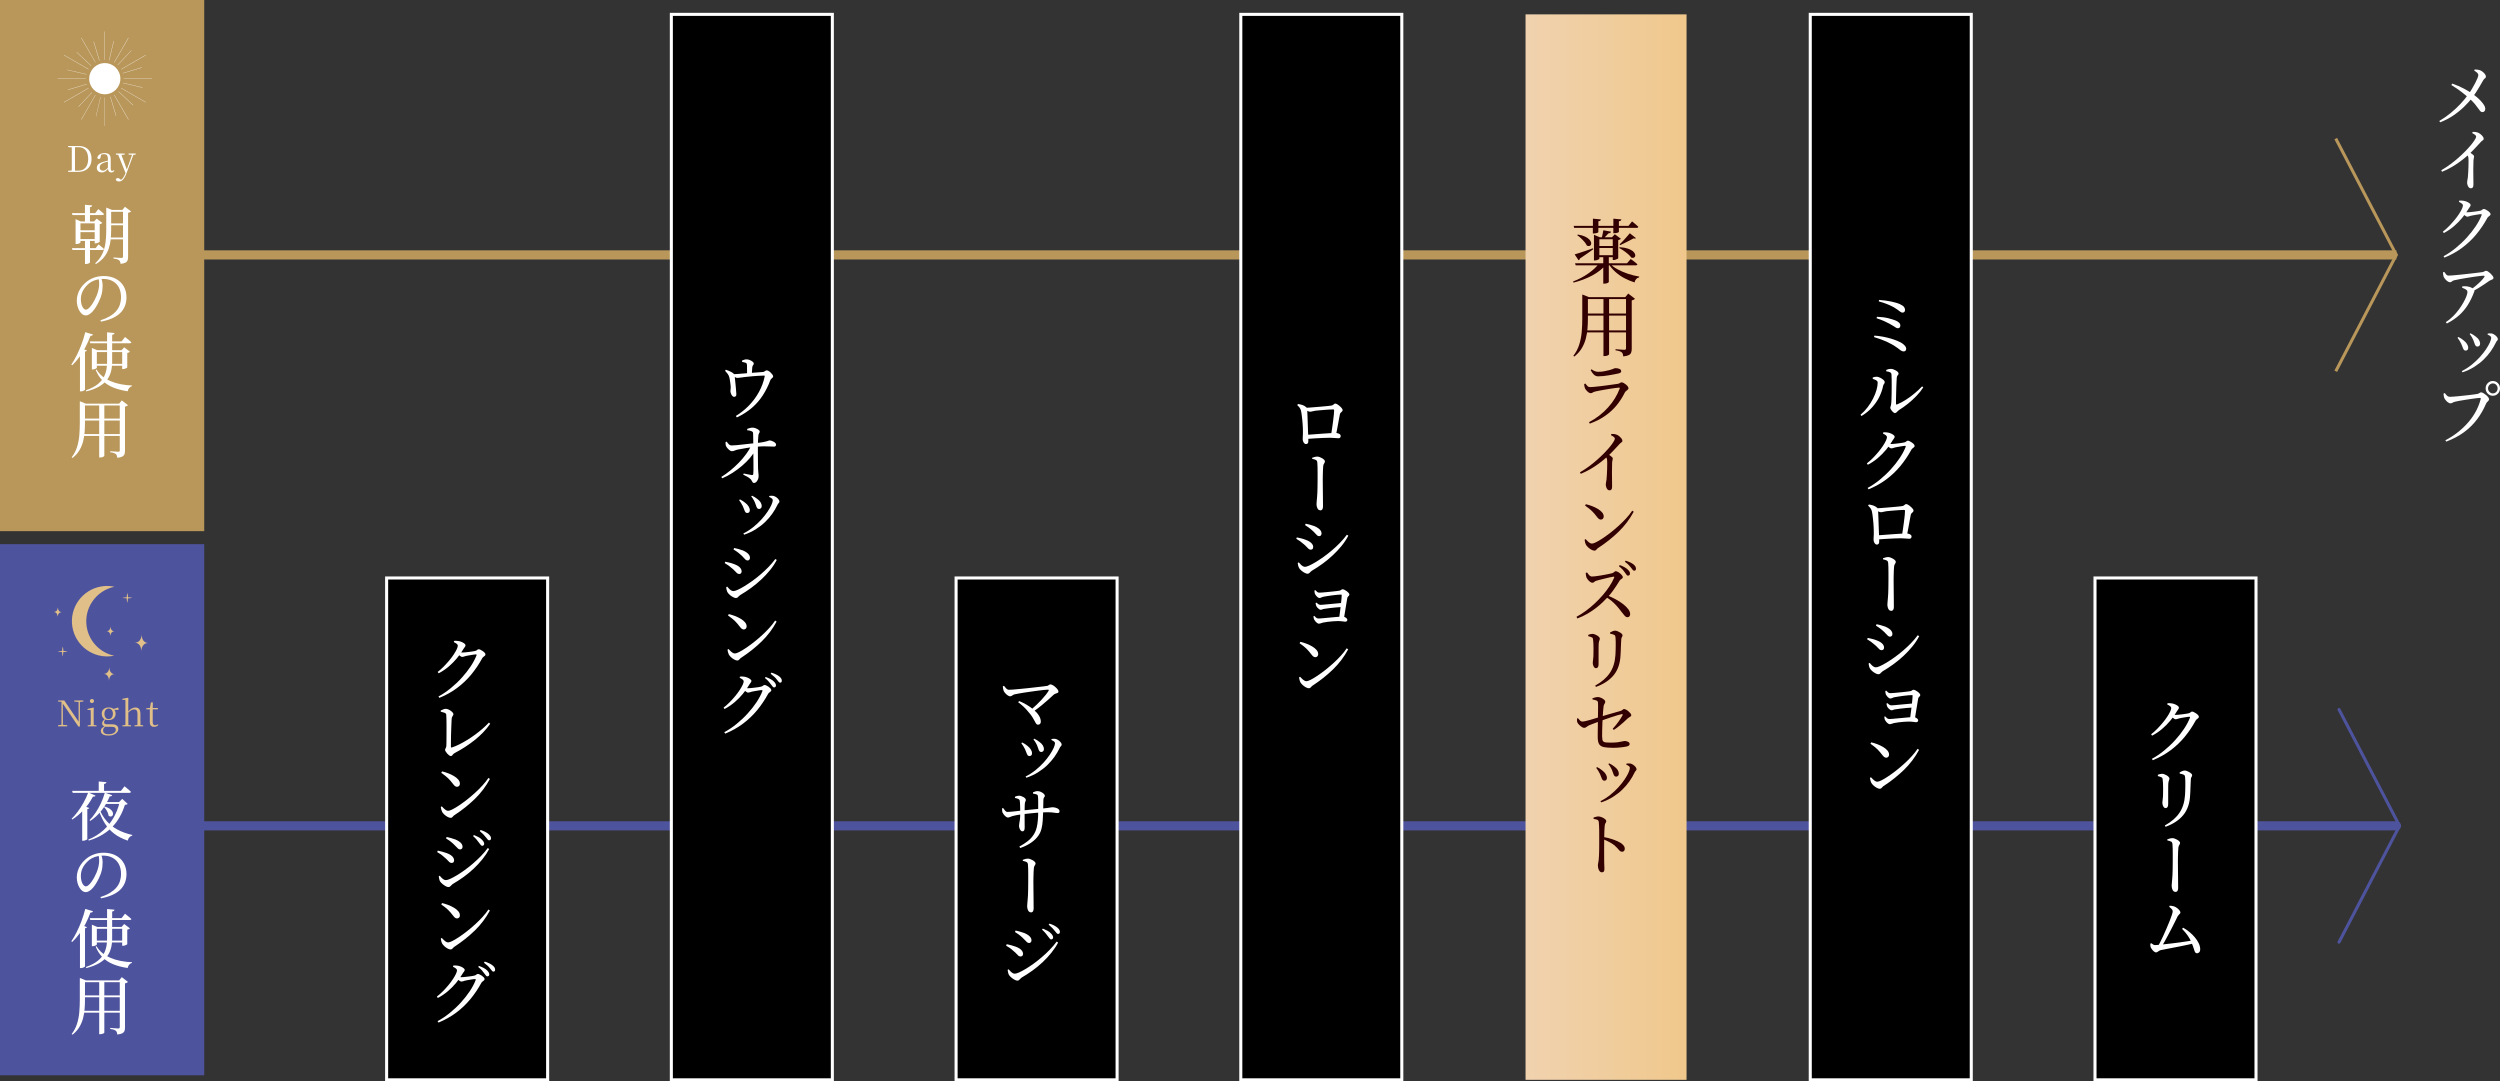 <?xml version="1.0" encoding="UTF-8"?>
<svg id="_レイヤー_2" data-name="レイヤー_2" xmlns="http://www.w3.org/2000/svg" xmlns:xlink="http://www.w3.org/1999/xlink" viewBox="0 0 817.84 353.75">
  <rect x="0" y="0" width="817.84" height="353.75" fill="#333333" stroke="none"/>
  <defs>
    <style>
      .cls-1 {
        fill: #4e539e;
      }

      .cls-2 {
        fill: url(#_新規グラデーションスウォッチ_1);
      }

      .cls-3 {
        fill: #fff;
      }

      .cls-4 {
        fill: #320000;
      }

      .cls-5, .cls-6, .cls-7, .cls-8 {
        fill: none;
      }

      .cls-5, .cls-9, .cls-8 {
        stroke-miterlimit: 10;
      }

      .cls-5, .cls-8 {
        stroke: #b9975a;
      }

      .cls-6, .cls-7 {
        stroke: #4e539e;
        stroke-linecap: round;
        stroke-linejoin: round;
      }

      .cls-6, .cls-8 {
        stroke-width: 3px;
      }

      .cls-9 {
        stroke: #fff;
      }

      .cls-10 {
        fill: #e0c088;
      }

      .cls-11 {
        fill: #b9975a;
      }
    </style>
    <linearGradient id="_新規グラデーションスウォッチ_1" data-name="新規グラデーションスウォッチ 1" x1="499.06" y1="178.97" x2="551.73" y2="178.97" gradientUnits="userSpaceOnUse">
      <stop offset="0" stop-color="#f0d2af"/>
      <stop offset="1" stop-color="#f0c88c"/>
    </linearGradient>
  </defs>
  <g id="design2">
    <rect class="cls-11" width="66.81" height="173.76"/>
    <rect class="cls-1" y="178.01" width="66.81" height="173.76"/>
    <g>
      <path class="cls-10" d="M34.82,206.47c1.4.04,1.36-1.64,1.36-1.64,0,0-.12,1.67,1.28,1.71-1.4-.03-1.36,1.64-1.36,1.64,0,0,.12-1.67-1.28-1.71Z"/>
      <path class="cls-10" d="M43.99,210.24c2.43.06,2.36-2.84,2.36-2.84,0,0-.21,2.89,2.22,2.95-2.43-.06-2.36,2.84-2.36,2.84,0,0,.21-2.89-2.22-2.95Z"/>
      <path class="cls-10" d="M33.84,220.45c1.99.05,1.93-2.33,1.93-2.33,0,0-.17,2.37,1.81,2.42-1.99-.05-1.93,2.33-1.93,2.33,0,0,.17-2.37-1.81-2.42Z"/>
      <path class="cls-10" d="M17.56,200.2c1.42.04,1.38-1.66,1.38-1.66,0,0-.12,1.69,1.29,1.73-1.42-.04-1.38,1.66-1.38,1.66,0,0,.12-1.69-1.29-1.73Z"/>
      <path class="cls-10" d="M22.13,213.13c-.46-.13-.93-.17-1.4-.18-.01-.5-.08-1-.21-1.43-.13.42-.2.92-.21,1.43-.33,0-.67.04-1,.09-.14.02-.27.05-.4.09.13.04.27.07.4.09.33.06.67.08,1,.09,0,.36.05.71.1,1.02.03.14.06.27.1.4.05-.13.08-.27.1-.4.06-.31.09-.67.1-1.02.47-.01.95-.06,1.4-.18Z"/>
      <path class="cls-10" d="M43.28,195.57c-.46-.13-.93-.17-1.4-.18-.01-.5-.08-1-.21-1.43-.13.42-.2.92-.21,1.43-.33,0-.67.04-1,.09-.14.02-.27.05-.4.09.13.04.27.07.4.09.33.06.67.08,1,.09,0,.36.05.71.1,1.02.03.14.06.27.1.4.05-.13.08-.27.1-.4.06-.31.09-.67.1-1.02.47-.01.95-.06,1.4-.18Z"/>
      <path class="cls-10" d="M23.68,205.08c1.03,6.28,6.96,10.54,13.24,9.51.15-.02.28-.05.42-.08-4.5-.96-8.18-4.59-8.97-9.4-1.01-6.14,3.05-11.93,9.08-13.16-1.36-.3-2.82-.35-4.27-.11-6.28,1.03-10.54,6.96-9.51,13.24Z"/>
    </g>
    <g>
      <path class="cls-3" d="M34.35,10.32v9.26s-.04,0-.07,0h-.02v-9.25s.02-.04.04-.04.04.02.04.04Z"/>
      <path class="cls-3" d="M34.35,31.9v9.26s-.02.04-.04.04-.04-.02-.04-.04v-9.26h.02s.04,0,.07,0Z"/>
      <path class="cls-3" d="M31.26,20.37s-.05.03-.08.04l-4.62-8s0-.05.02-.06c.02-.01.05,0,.06.02l4.62,8.01Z"/>
      <path class="cls-3" d="M42.03,39.13s-.02,0-.02,0c-.02,0-.03,0-.04-.02l-4.63-8.02s.05-.03.08-.05l4.63,8.02s0,.05-.02.06Z"/>
      <path class="cls-3" d="M28.97,22.61s-.03.05-.05.08l-8-4.62s-.03-.04-.02-.06c.01-.02.04-.03.06-.02l8,4.62Z"/>
      <path class="cls-3" d="M47.69,33.47s-.02.02-.04.02c0,0-.02,0-.02,0l-8.03-4.64s.03-.05.04-.08l8.03,4.64s.03.04.02.06Z"/>
      <path class="cls-3" d="M28.12,25.74s0,.03,0,.04h-9.24s-.04-.02-.04-.04.02-.04.04-.04h9.24s0,.03,0,.04Z"/>
      <path class="cls-3" d="M49.76,25.74s-.02.04-.04.04h-9.28s0-.03,0-.04,0-.03,0-.04h9.28s.04.02.04.04Z"/>
      <path class="cls-3" d="M28.97,28.86l-8,4.62s-.02,0-.02,0c-.02,0-.03,0-.04-.02-.01-.02,0-.05.02-.06l8-4.62s.03.05.04.08Z"/>
      <path class="cls-3" d="M47.68,18.07l-8.03,4.64s-.03-.05-.04-.08l8.03-4.64s.05,0,.06.02c.01.02,0,.05-.02.06Z"/>
      <path class="cls-3" d="M31.26,31.1l-4.62,8.01s-.02.02-.04.02c0,0-.02,0-.02,0-.02-.01-.03-.04-.02-.06l4.62-8s.05.03.08.04Z"/>
      <path class="cls-3" d="M42.05,12.41l-4.63,8.02s-.05-.03-.08-.05l4.63-8.02s.04-.03.06-.02c.02.01.03.04.02.06Z"/>
      <path class="cls-3" d="M29.83,21.47s-.04.04-.06.07l-4.7-4.42s-.02-.04,0-.06c.02-.02.05-.02.06,0l4.7,4.42Z"/>
      <path class="cls-3" d="M43.54,34.42s-.02.01-.03.01c-.01,0-.02,0-.03-.01l-4.72-4.44s.04-.04.06-.07l4.72,4.44s.02.05,0,.06Z"/>
      <path class="cls-3" d="M28.29,24.28s-.01.06-.02.09l-6.28-1.48s-.04-.03-.03-.05c0-.02.03-.04.05-.03l6.28,1.48Z"/>
      <path class="cls-3" d="M46.64,28.64s-.02.04-.04.04c0,0,0,0,0,0l-6.32-1.48s.01-.06.02-.09l6.32,1.48s.04.03.03.05Z"/>
      <path class="cls-3" d="M28.4,27.56l-6.17,1.86s0,0-.01,0c-.02,0-.04-.01-.04-.03,0-.02,0-.05.03-.06l6.17-1.86s.02.06.03.09Z"/>
      <path class="cls-3" d="M46.41,22.13l-6.21,1.87s-.02-.06-.03-.09l6.21-1.87s.05,0,.06.03c0,.02,0,.05-.03.06Z"/>
      <path class="cls-3" d="M30.11,30.27l-4.42,4.7s-.02.01-.03.01c-.01,0-.02,0-.03-.01-.02-.02-.02-.05,0-.06l4.42-4.7s.04.04.07.06Z"/>
      <path class="cls-3" d="M42.99,16.56l-4.44,4.72s-.04-.04-.06-.06l4.44-4.72s.04-.02.06,0c.02.02.02.04,0,.06Z"/>
      <path class="cls-3" d="M32.93,31.75l-1.48,6.29s-.02.03-.04.03c0,0,0,0,0,0-.02,0-.04-.03-.03-.05l1.48-6.29s.06.01.09.02Z"/>
      <path class="cls-3" d="M37.24,13.45l-1.48,6.3s-.06-.01-.09-.02l1.48-6.3s.03-.04.05-.03c.02,0,.04.03.03.05Z"/>
      <path class="cls-3" d="M37.96,37.87s0,0-.01,0c-.02,0-.04-.01-.04-.03l-1.87-6.2s.06-.02.09-.03l1.87,6.2s0,.05-.03.06Z"/>
      <path class="cls-3" d="M32.57,19.82s-.06.02-.09.03l-1.86-6.19s0-.05.03-.06c.02,0,.05,0,.06.03l1.86,6.19Z"/>
      <circle class="cls-3" cx="34.28" cy="25.74" r="5.1"/>
    </g>
    <g>
      <path class="cls-3" d="M22.29,48.12v-.35h1.73v.48h-.13l-1.6-.13ZM22.29,56.22v-.35l1.6-.14h.13v.49h-1.73ZM23.47,56.22c.02-.65.02-1.31.02-1.98v-4.52c0-.66,0-1.31-.02-1.96h1.08c0,.64-.01,1.29-.02,1.95,0,.66,0,1.33,0,2.03v.31c0,.78,0,1.51,0,2.18s0,1.33.02,1.98h-1.08ZM24.02,56.22v-.38h1.47c1.11,0,1.94-.34,2.51-1.03.57-.69.85-1.62.85-2.81s-.28-2.2-.84-2.86-1.36-.99-2.4-.99h-1.6v-.38h1.74c.87,0,1.62.16,2.25.49s1.11.81,1.44,1.44c.33.63.5,1.39.5,2.29s-.17,1.62-.52,2.25c-.35.63-.85,1.12-1.5,1.46-.65.34-1.43.52-2.33.52h-1.58Z"/>
      <path class="cls-3" d="M33.28,56.4c-.46,0-.85-.13-1.15-.39-.3-.26-.45-.63-.45-1.11,0-.3.07-.57.2-.81.13-.24.35-.45.66-.63.31-.19.71-.35,1.22-.5.32-.1.67-.2,1.02-.29.36-.09.69-.17,1-.24v.29c-.31.08-.62.16-.94.25-.32.09-.61.18-.87.28-.5.18-.85.39-1.05.64s-.31.53-.31.86c0,.36.1.63.3.81.2.19.46.28.78.28.18,0,.35-.03.52-.1.17-.07.36-.19.58-.36.22-.17.47-.4.77-.7l.1.55h-.28c-.24.26-.47.47-.68.65-.21.18-.43.31-.66.4-.22.09-.48.13-.77.13ZM36.38,56.39c-.35,0-.61-.12-.78-.35-.17-.24-.27-.56-.3-.97v-3.01c0-.43-.05-.77-.14-1-.09-.24-.24-.4-.43-.49-.19-.09-.45-.14-.75-.14-.22,0-.45.03-.67.1-.22.07-.46.17-.72.31l.5-.31-.19.92c-.03.21-.09.36-.19.44-.1.09-.22.13-.37.13-.28,0-.45-.14-.51-.42.12-.47.38-.84.8-1.11.42-.27.95-.41,1.6-.41s1.17.16,1.5.48c.33.32.49.84.49,1.56v2.87c0,.36.04.61.13.74.08.13.21.19.36.19.1,0,.19-.02.27-.06.08-.04.16-.11.26-.21l.19.17c-.12.2-.27.35-.45.45-.17.1-.37.15-.6.15Z"/>
      <path class="cls-3" d="M38.93,59.37c-.26,0-.49-.06-.7-.17-.21-.11-.32-.27-.35-.46.03-.16.11-.28.24-.36.13-.08.27-.12.44-.12s.3.04.44.12c.14.08.27.18.4.31l.34.33-.37.19-.23-.2c.39-.11.73-.34,1.03-.71.3-.36.56-.83.77-1.4l.34-.85.05-.15,1.03-2.86.98-2.81h.45l-2.44,6.54c-.23.61-.47,1.11-.73,1.49-.25.38-.51.66-.79.84-.27.18-.57.27-.89.27ZM37.91,50.56v-.33h2.88v.33l-1.24.12h-.49l-1.15-.12ZM41.16,56.82l-2.65-6.58h1.06l1.96,5.31.07.15-.44,1.13ZM42.07,50.56v-.33h2.34v.33l-.95.1h-.17l-1.22-.1Z"/>
    </g>
    <g>
      <path class="cls-3" d="M23.54,69.73h7.6l1.03-1.34c.25.21.48.4.67.57.2.17.4.34.62.52.22.18.41.36.58.53-.06.22-.24.34-.55.34h-9.79l-.17-.61ZM23.54,81.17h7.75l.95-1.24c.41.34.75.62,1.03.85.28.23.53.45.76.66-.06.22-.24.34-.55.34h-9.77l-.17-.61ZM24.72,72.44v-.74l1.7.74h5.4v.61h-5.5v6.28s-.07.11-.2.2c-.13.09-.3.16-.5.22-.2.06-.42.08-.64.08h-.25v-7.39ZM25.39,75.32h6.3v.61h-6.3v-.61ZM25.39,78.21h6.3v.61h-6.3v-.61ZM27.8,67l2.35.19c-.01.15-.07.28-.17.37-.1.09-.28.17-.55.22v4.94h-1.64v-5.71ZM27.8,78.47h1.64v7.37s-.05.1-.16.19-.26.16-.46.23c-.2.07-.45.1-.75.1h-.27v-7.9ZM30.98,72.44h-.21l.86-.92,1.83,1.39c-.06.08-.16.17-.3.25-.15.08-.33.14-.54.17v5.73c0,.06-.08.13-.23.21-.15.08-.34.16-.55.23-.21.07-.41.1-.59.1h-.27v-7.16ZM34.76,68.68v-.78l1.89.78h-.29v6.76c0,.99-.05,2-.16,3s-.32,1.99-.65,2.94c-.33.95-.82,1.85-1.48,2.7-.66.85-1.55,1.61-2.67,2.3l-.27-.23c1.05-.97,1.83-2.01,2.35-3.14s.86-2.32,1.03-3.59c.17-1.27.25-2.59.25-3.96v-6.78ZM35.47,77.71h5.54v.59h-5.54v-.59ZM35.57,68.68h5.52v.61h-5.52v-.61ZM35.62,73.09h5.38v.61h-5.38v-.61ZM40.26,68.68h-.23l.84-1.03,2.02,1.51c-.08.1-.21.19-.39.27-.18.08-.37.15-.6.19v14.47c0,.41-.05.76-.16,1.07s-.33.56-.67.75c-.34.19-.89.33-1.63.41-.01-.25-.06-.48-.14-.69-.08-.21-.19-.37-.35-.48-.17-.14-.39-.26-.67-.35-.28-.09-.67-.17-1.16-.24v-.34c.45.04.83.07,1.14.09.32.02.61.04.89.05.28.01.48.02.59.02.2,0,.33-.04.4-.12.07-.08.1-.2.1-.37v-15.23Z"/>
      <path class="cls-3" d="M32.84,104.8c1.22-.39,2.25-.85,3.11-1.36s1.55-1.09,2.09-1.72.93-1.32,1.18-2.08c.24-.76.37-1.56.37-2.42,0-1.26-.25-2.34-.73-3.23-.49-.9-1.18-1.58-2.06-2.05-.88-.47-1.91-.7-3.09-.7-.62,0-1.25.07-1.89.22s-1.26.38-1.84.69-1.1.72-1.56,1.23c-.63.64-1.12,1.34-1.46,2.08-.34.74-.51,1.56-.51,2.46,0,.63.08,1.2.23,1.72.15.52.36.92.62,1.22.26.29.51.44.77.44.31,0,.63-.16.98-.47.34-.31.68-.71,1.01-1.2s.63-.99.9-1.51.49-.99.66-1.4c.27-.66.47-1.3.6-1.93.13-.63.21-1.19.22-1.68.01-.38,0-.75-.03-1.11-.04-.36-.1-.73-.2-1.11l.82-.13c.11.27.21.55.29.85s.15.61.19.92.06.63.06.93c0,.5-.04,1.06-.1,1.67-.07.61-.24,1.29-.5,2.05-.17.45-.38.94-.63,1.48-.25.54-.54,1.07-.86,1.61-.32.53-.67,1.02-1.04,1.46-.37.44-.76.79-1.18,1.06-.41.27-.83.4-1.25.4-.36,0-.72-.13-1.06-.38-.34-.25-.65-.6-.93-1.06-.28-.46-.5-.97-.66-1.55-.16-.58-.24-1.2-.24-1.86s.1-1.37.31-2.06.52-1.35.93-1.98c.41-.64.92-1.22,1.52-1.75.81-.74,1.73-1.3,2.76-1.68,1.03-.38,2.1-.57,3.22-.57s2.18.17,3.11.5c.92.34,1.71.82,2.37,1.44s1.16,1.36,1.51,2.22c.35.85.52,1.81.52,2.86,0,.85-.13,1.68-.4,2.49-.27.81-.71,1.56-1.32,2.26-.62.7-1.46,1.32-2.54,1.86-1.08.54-2.44.97-4.07,1.29l-.19-.4Z"/>
      <path class="cls-3" d="M27.89,108.66l2.52.76c-.04.14-.13.25-.26.34-.13.08-.32.12-.56.1-.48,1.3-1.02,2.54-1.64,3.73-.62,1.18-1.29,2.27-2.02,3.27-.73.99-1.5,1.87-2.31,2.62l-.29-.21c.59-.85,1.17-1.85,1.74-2.99.57-1.14,1.11-2.36,1.6-3.66.49-1.3.9-2.62,1.22-3.95ZM26.15,115.01l.74-.94,1.55.57c-.03.1-.09.18-.2.24s-.25.12-.43.16v12.47s-.07.1-.21.19c-.14.08-.31.16-.5.23-.2.07-.41.1-.63.1h-.31v-13.02ZM35.03,108.71l2.42.23c-.01.14-.07.26-.18.37s-.3.18-.58.22v8.93c-.01,1.22-.16,2.32-.45,3.32-.29.99-.75,1.89-1.4,2.68-.64.79-1.51,1.48-2.58,2.08-1.08.6-2.42,1.1-4.01,1.5l-.17-.34c1.74-.62,3.11-1.35,4.12-2.21,1.01-.85,1.73-1.86,2.17-3.01.44-1.16.66-2.49.66-4v-9.77ZM29.38,111.69h10.39l1.13-1.45c.28.22.53.42.75.6.22.18.44.36.68.56.24.2.46.39.65.57-.03.11-.09.2-.19.25-.1.06-.22.08-.38.08h-12.87l-.17-.61ZM30.05,114.56v-.73l1.74.73h8.65v.61h-8.76v5.17s-.07.11-.21.19-.31.16-.52.23c-.21.07-.43.1-.67.1h-.23v-6.3ZM31.16,119.04h9.45v.61h-9.45v-.61ZM31.58,120.86c.48.84,1.1,1.57,1.86,2.19.76.62,1.64,1.15,2.65,1.6,1,.44,2.1.78,3.3,1.02,1.2.24,2.46.38,3.79.44v.21c-.35.1-.65.29-.91.59-.26.29-.43.66-.51,1.09-1.79-.27-3.37-.68-4.73-1.23-1.36-.55-2.51-1.3-3.45-2.24-.95-.94-1.7-2.1-2.28-3.49l.29-.19ZM39.98,114.56h-.21l.86-.94,1.89,1.43c-.07.08-.19.17-.35.24-.16.08-.34.14-.54.2v4.72s-.08.1-.24.19c-.16.08-.35.16-.56.23-.21.07-.41.1-.61.1h-.25v-6.17Z"/>
      <path class="cls-3" d="M26.12,132.06v-.8l1.97.8h-.29v6.41c0,.95-.04,1.94-.12,2.95-.08,1.02-.25,2.02-.5,3.01-.26.99-.66,1.95-1.2,2.87-.54.92-1.28,1.75-2.24,2.51l-.29-.21c.8-1.05,1.39-2.18,1.76-3.38s.62-2.46.73-3.77c.11-1.31.17-2.63.17-3.96v-6.43ZM26.92,141.99h12.92v.61h-12.92v-.61ZM27.05,132.06h12.98v.59h-12.98v-.59ZM27.05,136.95h12.79v.63h-12.79v-.63ZM32.45,132.12h1.68v17.01c0,.07-.12.17-.37.31-.25.14-.58.21-1.02.21h-.29v-17.54ZM39.19,132.06h-.23l.88-1.07,2.02,1.55c-.07.1-.19.19-.36.28-.17.09-.37.16-.61.2v14.47c0,.42-.06.79-.17,1.1-.11.31-.35.57-.7.76s-.91.33-1.65.41c-.03-.27-.08-.5-.15-.71-.07-.21-.18-.38-.31-.5-.17-.14-.39-.26-.67-.36-.28-.1-.67-.18-1.18-.25v-.34c.45.04.83.07,1.14.09s.61.04.89.06c.28.02.48.03.59.03.2,0,.33-.04.4-.12.07-.08.1-.2.1-.37v-15.25Z"/>
    </g>
    <g>
      <path class="cls-3" d="M28.88,259.24l2.39,1.05c-.06.11-.15.2-.29.26-.14.06-.33.08-.57.05-.87,1.64-1.89,3.09-3.06,4.36s-2.4,2.31-3.69,3.12l-.23-.23c.66-.64,1.32-1.42,2-2.32.67-.9,1.31-1.89,1.91-2.96.6-1.07,1.11-2.18,1.53-3.33ZM23.6,258.73h15.96l1.18-1.51c.28.24.53.44.76.62.22.18.46.37.69.58.24.21.46.41.65.61-.04.22-.23.34-.57.34h-18.48l-.19-.63ZM26.88,264.4l.57-.73,1.74.65c-.07.2-.28.32-.63.38v9.83s-.09.1-.22.18c-.13.08-.3.15-.51.22-.21.07-.42.1-.63.1h-.31v-10.63ZM39.17,262.39h-.23l1.05-1.05,1.78,1.64c-.08.1-.19.17-.33.21-.13.04-.32.08-.56.1-.42,1.3-.95,2.55-1.6,3.74-.64,1.19-1.43,2.29-2.36,3.29-.93,1-2.04,1.9-3.34,2.69-1.3.79-2.8,1.45-4.53,1.98l-.19-.31c1.93-.81,3.58-1.83,4.96-3.07s2.5-2.63,3.38-4.2c.88-1.57,1.53-3.24,1.95-5.02ZM34.31,259.32l2.39.82c-.04.13-.13.23-.26.3-.13.08-.31.1-.54.07-.76,1.81-1.68,3.38-2.77,4.74-1.09,1.35-2.29,2.45-3.59,3.29l-.25-.23c.67-.67,1.33-1.48,1.96-2.42.64-.94,1.22-1.96,1.74-3.08.53-1.11.96-2.28,1.31-3.5ZM32.3,255.65l2.52.23c-.01.14-.08.26-.2.37-.12.1-.31.17-.58.2v2.75h-1.74v-3.55ZM32.61,264.87c.56,1.37,1.31,2.6,2.25,3.69.94,1.09,2.1,2.01,3.49,2.78,1.39.77,3.03,1.37,4.94,1.81l-.04.21c-.39.11-.71.3-.96.58-.25.27-.41.63-.49,1.06-1.78-.6-3.27-1.37-4.47-2.3-1.2-.93-2.2-2.02-2.99-3.27-.79-1.25-1.45-2.62-1.96-4.14l.25-.42ZM33.94,262.39h5.77v.61h-6.05l.27-.61ZM34.25,263.86c.7.2,1.25.44,1.65.72.4.29.68.58.85.87s.25.57.23.82c-.01.25-.09.46-.23.61-.14.15-.32.23-.55.24-.22,0-.45-.08-.67-.26-.04-.34-.14-.68-.29-1.03-.15-.35-.34-.69-.55-1.01-.21-.32-.43-.6-.67-.82l.23-.15Z"/>
      <path class="cls-3" d="M32.84,293.47c1.22-.39,2.25-.85,3.11-1.37.85-.52,1.55-1.09,2.09-1.72s.93-1.32,1.18-2.08c.24-.76.37-1.56.37-2.42,0-1.26-.25-2.34-.73-3.23-.49-.9-1.18-1.58-2.06-2.05-.88-.47-1.91-.7-3.09-.7-.62,0-1.25.07-1.89.22s-1.26.38-1.84.69-1.1.72-1.56,1.23c-.63.64-1.12,1.34-1.46,2.08-.34.74-.51,1.56-.51,2.46,0,.63.08,1.2.23,1.72.15.52.36.92.62,1.22.26.29.51.44.77.44.31,0,.63-.16.98-.47.34-.31.68-.71,1.01-1.2s.63-.99.9-1.51.49-.99.66-1.4c.27-.66.47-1.3.6-1.93.13-.63.21-1.19.22-1.68.01-.38,0-.75-.03-1.11-.04-.36-.1-.73-.2-1.11l.82-.13c.11.27.21.55.29.85s.15.61.19.92.06.63.06.93c0,.5-.04,1.06-.1,1.67-.07.61-.24,1.29-.5,2.05-.17.45-.38.94-.63,1.48-.25.54-.54,1.07-.86,1.61-.32.53-.67,1.02-1.04,1.46s-.76.79-1.18,1.06c-.41.27-.83.4-1.25.4-.36,0-.72-.13-1.06-.38-.34-.25-.65-.61-.93-1.06-.28-.45-.5-.97-.66-1.55-.16-.58-.24-1.2-.24-1.86s.1-1.37.31-2.06.52-1.35.93-1.98c.41-.64.92-1.22,1.52-1.75.81-.74,1.73-1.3,2.76-1.68,1.03-.38,2.1-.57,3.22-.57s2.18.17,3.11.5c.92.34,1.71.82,2.37,1.44s1.16,1.36,1.51,2.22c.35.85.52,1.81.52,2.86,0,.85-.13,1.68-.4,2.49-.27.81-.71,1.56-1.32,2.26-.62.7-1.46,1.32-2.54,1.86-1.08.54-2.44.97-4.07,1.29l-.19-.4Z"/>
      <path class="cls-3" d="M27.89,297.33l2.52.76c-.04.14-.13.25-.26.34-.13.08-.32.12-.56.1-.48,1.3-1.02,2.54-1.64,3.73-.62,1.18-1.29,2.27-2.02,3.27-.73.99-1.5,1.87-2.31,2.62l-.29-.21c.59-.85,1.17-1.85,1.74-2.99.57-1.14,1.11-2.36,1.6-3.66.49-1.3.9-2.62,1.22-3.95ZM26.15,303.67l.74-.95,1.55.57c-.03.1-.09.18-.2.24s-.25.12-.43.16v12.47s-.07.1-.21.19c-.14.08-.31.16-.5.23-.2.07-.41.1-.63.1h-.31v-13.02ZM35.03,297.37l2.42.23c-.01.14-.07.26-.18.37s-.3.18-.58.22v8.92c-.01,1.22-.16,2.32-.45,3.32-.29.99-.75,1.89-1.4,2.68-.64.79-1.51,1.48-2.58,2.08-1.08.59-2.42,1.1-4.01,1.5l-.17-.34c1.74-.62,3.11-1.35,4.12-2.21,1.01-.85,1.73-1.86,2.17-3.01s.66-2.49.66-4v-9.77ZM29.38,300.36h10.39l1.13-1.45c.28.22.53.42.75.6.22.17.44.36.68.56.24.2.46.39.65.57-.03.11-.09.2-.19.25-.1.06-.22.08-.38.08h-12.87l-.17-.61ZM30.05,303.23v-.74l1.74.74h8.65v.61h-8.76v5.17s-.07.1-.21.19-.31.16-.52.23c-.21.07-.43.1-.67.1h-.23v-6.3ZM31.16,307.71h9.45v.61h-9.45v-.61ZM31.58,309.53c.48.84,1.1,1.57,1.86,2.19.76.62,1.64,1.16,2.65,1.6,1,.44,2.1.78,3.3,1.02,1.2.24,2.46.39,3.79.44v.21c-.35.1-.65.29-.91.59-.26.29-.43.66-.51,1.09-1.79-.27-3.37-.68-4.73-1.23-1.36-.55-2.51-1.3-3.45-2.24-.95-.94-1.7-2.1-2.28-3.49l.29-.19ZM39.98,303.23h-.21l.86-.95,1.89,1.43c-.07.08-.19.16-.35.24-.16.08-.34.14-.54.2v4.73s-.08.1-.24.19c-.16.08-.35.16-.56.23-.21.07-.41.1-.61.1h-.25v-6.17Z"/>
      <path class="cls-3" d="M26.12,320.73v-.8l1.97.8h-.29v6.4c0,.95-.04,1.94-.12,2.95s-.25,2.02-.5,3.01c-.26.99-.66,1.95-1.2,2.87-.54.92-1.28,1.75-2.24,2.51l-.29-.21c.8-1.05,1.39-2.18,1.76-3.38.38-1.2.62-2.46.73-3.77.11-1.31.17-2.63.17-3.96v-6.43ZM26.92,330.66h12.92v.61h-12.92v-.61ZM27.05,320.73h12.98v.59h-12.98v-.59ZM27.05,325.62h12.79v.63h-12.79v-.63ZM32.45,320.79h1.68v17.01c0,.07-.12.18-.37.31-.25.14-.58.21-1.02.21h-.29v-17.54ZM39.19,320.73h-.23l.88-1.07,2.02,1.55c-.07.1-.19.19-.36.28s-.37.16-.61.2v14.47c0,.42-.06.79-.17,1.1-.11.31-.35.57-.7.76s-.91.33-1.65.41c-.03-.27-.08-.5-.15-.71-.07-.21-.18-.38-.31-.5-.17-.14-.39-.26-.67-.36-.28-.1-.67-.18-1.18-.25v-.34c.45.04.83.07,1.14.09s.61.04.89.06c.28.02.48.03.59.03.2,0,.33-.04.4-.12.07-.08.1-.2.1-.37v-15.25Z"/>
    </g>
    <g>
      <path class="cls-10" d="M25.64,237.68l-5.21-7.67h-.02s-.28-.44-.28-.44l-1.14-.07v-.35h2.04l4.9,7.26-.2.07-.02-3.46v-3.87h.43v8.53h-.5ZM19,237.6v-.35l1.23-.14h.26l1.5.14v.35h-2.98ZM20.11,237.6v-8.18h.42l.03,4.48v3.7h-.45ZM24.3,229.5v-.35h2.96v.35l-1.22.13h-.23l-1.51-.13Z"/>
      <path class="cls-10" d="M29.65,237.6c0-.19.02-.44.02-.75s.01-.65.02-.99c0-.34,0-.65,0-.91v-.7c0-.39,0-.75-.01-1.07,0-.32-.02-.62-.04-.91l-1.03-.05v-.3l1.92-.45.14.09-.03,1.62v1.75c0,.26,0,.57,0,.91,0,.34,0,.68.02.99,0,.32.02.57.02.75h-1.03ZM28.69,237.6v-.32l1.28-.13h.36l1.23.13v.32h-2.87ZM30.08,229.99c-.19,0-.34-.06-.48-.18-.13-.12-.2-.28-.2-.47s.07-.35.2-.48c.13-.12.29-.19.48-.19s.33.06.47.19c.14.12.2.28.2.48s-.07.35-.2.47c-.14.12-.29.18-.47.18Z"/>
      <path class="cls-10" d="M35.4,240.62c-.58,0-1.05-.07-1.4-.2-.35-.14-.61-.32-.77-.55-.16-.23-.24-.49-.24-.78,0-.36.13-.67.39-.93s.64-.48,1.16-.68l.06.1c-.3.22-.52.43-.66.63-.14.19-.21.43-.21.72,0,.42.15.74.45.95.3.22.72.32,1.26.32.81,0,1.42-.14,1.83-.42.41-.28.62-.63.62-1.05,0-.26-.09-.49-.28-.68-.19-.19-.52-.28-1.01-.28h-1.43c-.18,0-.34,0-.48-.01-.14,0-.27-.03-.4-.07v-.04c-.6-.15-.89-.49-.89-1.02,0-.25.08-.48.23-.71.15-.22.4-.47.75-.74v-.1l.27.14c-.2.21-.35.39-.45.53s-.15.32-.15.51.07.36.21.49c.14.12.37.19.69.19h1.69c.47,0,.86.06,1.17.18.31.12.53.3.68.53.15.23.22.51.22.84,0,.36-.13.7-.38,1.03s-.62.6-1.11.81c-.49.21-1.09.31-1.8.31ZM35.54,235.58c-.46,0-.87-.09-1.21-.26-.34-.17-.6-.42-.78-.73-.18-.31-.27-.67-.27-1.08,0-.63.2-1.13.61-1.51.41-.38.96-.57,1.67-.57.36,0,.68.05.96.15.29.1.52.25.71.44l.03.02c.37.36.56.84.56,1.46,0,.41-.09.77-.28,1.08-.19.31-.45.55-.79.73-.34.17-.74.26-1.21.26ZM35.54,235.23c.42,0,.75-.16,1.01-.48s.38-.74.38-1.25-.13-.93-.38-1.25-.59-.47-1-.47-.75.16-1,.48-.38.73-.38,1.25.12.93.37,1.25.58.47,1,.47ZM36.87,232.18v-.2h.07l1.61-.5.2.13v.63l-1.88-.06Z"/>
      <path class="cls-10" d="M41,237.6c0-.19.01-.44.02-.75s0-.65.01-.99c0-.34,0-.65,0-.91v-5.98l-1.02-.05v-.31l1.81-.35.17.1-.03,1.8v2.66l.02.15v1.97c0,.26,0,.57,0,.91,0,.34,0,.68.01.99s0,.57.02.75h-1.02ZM40.03,237.6v-.32l1.27-.13h.38l1.2.13v.32h-2.84ZM44.94,237.6c0-.19.01-.44.02-.75s0-.64.01-.99c0-.34,0-.65,0-.92v-1.33c0-.57-.09-.97-.28-1.2-.19-.23-.45-.34-.79-.34-.27,0-.58.09-.94.26-.36.17-.75.49-1.17.95l-.22-.39h.26c.41-.5.82-.87,1.23-1.1.41-.23.83-.34,1.25-.34.51,0,.91.17,1.2.5.29.34.43.9.43,1.7v1.3c0,.27,0,.58,0,.92,0,.34,0,.67.02.99,0,.31.02.56.02.75h-1.03ZM44,237.6v-.32l1.25-.13h.37l1.22.13v.32h-2.84Z"/>
      <path class="cls-10" d="M50.44,237.77c-.49,0-.85-.13-1.08-.38-.23-.26-.35-.64-.35-1.16,0-.19,0-.35,0-.5s0-.33,0-.53v-3.16h-1.16v-.35l1.4-.12-.23.17.35-1.95h.64l-.05,1.98v4.45c0,.36.07.63.2.79.14.16.33.24.59.24.17,0,.32-.02.45-.08.13-.05.27-.12.43-.21l.17.2c-.16.19-.36.34-.58.45-.22.1-.49.16-.8.16ZM49.5,232.04v-.43h2.15v.43h-2.15Z"/>
    </g>
    <line class="cls-8" x1="64.44" y1="83.39" x2="783.93" y2="83.39"/>
    <polyline class="cls-5" points="764.11 121.45 783.93 83.39 764.11 45.33"/>
    <line class="cls-6" x1="64.44" y1="270.16" x2="783.93" y2="270.16"/>
    <polyline class="cls-7" points="765.17 308.22 784.98 270.16 765.17 232.1"/>
    <rect class="cls-9" x="219.62" y="4.7" width="52.67" height="348.55"/>
    <g>
      <path class="cls-3" d="M240.18,129.83c-.21.02-.42-.08-.61-.3-.19-.21-.34-.47-.45-.77-.11-.3-.17-.57-.18-.82,0-.12.01-.28.05-.47.03-.19.05-.39.05-.59.02-.2,0-.46-.03-.77-.04-.31-.08-.65-.13-1-.05-.35-.1-.68-.15-.99-.05-.31-.1-.54-.15-.71-.12-.44-.31-.82-.56-1.14s-.53-.63-.82-.95l.25-.37c.34.12.68.25,1.03.39.35.14.67.3.97.48.35.23.59.43.7.59.11.16.18.4.2.7.02.14.04.41.08.8.04.4.08.86.14,1.38s.1,1.04.15,1.56c.05.52.08.97.11,1.36s.05.64.05.76c.02.28-.04.48-.17.62-.13.14-.3.21-.52.23ZM240.73,136.07c1.59-.97,3.04-2.12,4.32-3.46,1.29-1.34,2.37-2.81,3.24-4.4s1.49-3.24,1.84-4.95c.05-.17.05-.28.01-.33-.04-.05-.13-.07-.29-.06-1.33.05-2.5.11-3.5.2-1,.08-1.84.17-2.54.25-.7.08-1.25.16-1.67.22-.41.06-.72.09-.92.09-.25,0-.47-.07-.68-.21-.21-.14-.51-.34-.91-.6v-.39c.49-.02,1.05-.05,1.69-.09.64-.05,1.28-.1,1.94-.16.66-.06,1.27-.11,1.82-.14.51-.05,1.04-.09,1.61-.13.57-.04,1.12-.08,1.64-.12.53-.04.96-.07,1.3-.1.14-.02.27-.06.4-.15.13-.08.26-.17.39-.25.13-.08.26-.13.38-.13.18,0,.4.07.64.21s.48.32.7.54c.22.22.41.44.56.66.15.21.23.39.23.53,0,.15-.06.3-.18.43-.12.13-.26.26-.41.38-.15.12-.26.27-.32.44-.67,1.81-1.5,3.47-2.48,4.99-.98,1.52-2.17,2.88-3.55,4.07-1.39,1.2-3.03,2.25-4.93,3.15l-.34-.48ZM244.39,122.8v-1.47c0-.35,0-.69-.01-1.02,0-.33-.01-.59-.01-.79-.02-.24-.05-.43-.09-.54-.05-.12-.15-.21-.32-.29-.14-.06-.32-.12-.54-.16s-.44-.09-.66-.14l-.02-.44c.26-.11.51-.2.75-.28.24-.08.49-.11.75-.11.35,0,.71.08,1.07.23.36.15.66.33.91.54s.37.39.37.56c0,.15-.04.29-.11.4-.08.12-.15.23-.23.36-.08.12-.13.31-.16.55-.03.34-.06.77-.09,1.3s-.05.95-.05,1.28l-1.54.02Z"/>
      <path class="cls-3" d="M235.97,156.03c1.01-.63,2.01-1.35,2.99-2.15.98-.81,1.91-1.66,2.78-2.56.87-.9,1.65-1.82,2.33-2.75s1.22-1.82,1.62-2.68l1.5-.09-.05,1.36c-.41.84-1,1.71-1.76,2.6-.76.89-1.63,1.76-2.61,2.6-.98.84-2.03,1.62-3.14,2.33s-2.23,1.31-3.35,1.78l-.32-.44ZM239.42,147.61c-.21,0-.46-.1-.72-.3-.27-.2-.51-.43-.74-.69-.22-.26-.37-.49-.45-.69-.08-.17-.12-.38-.14-.62-.02-.25-.02-.48-.02-.69l.37-.16c.28.41.54.73.78.95.25.22.53.33.85.31.4,0,.92-.03,1.58-.09.65-.06,1.35-.13,2.09-.22.74-.08,1.48-.17,2.22-.25.74-.08,1.4-.15,1.98-.2,1.01-.11,1.8-.21,2.36-.32.56-.11.98-.2,1.25-.28.28-.08.47-.14.59-.2.12-.05.22-.08.31-.08.21,0,.44.04.69.13.25.08.48.19.71.32.23.13.41.28.55.44.14.16.21.32.21.47,0,.18-.06.34-.17.47-.12.13-.27.2-.47.2-.34,0-.78-.02-1.32-.05-.54-.03-1.21-.05-1.99-.05s-1.72.06-2.81.18c-1.04.09-2.06.22-3.05.39-.99.17-1.84.32-2.54.46-.49.09-.89.21-1.18.35-.3.14-.61.21-.93.21ZM246.69,157.99c-.22,0-.38-.07-.49-.22-.12-.15-.22-.32-.31-.53s-.22-.39-.39-.54c-.31-.29-.67-.55-1.09-.77-.42-.22-.85-.44-1.28-.66l.16-.37c.46.08.94.17,1.44.29.5.12.9.19,1.21.22.31.02.47-.11.48-.37.03-.25.05-.63.06-1.16,0-.53,0-1.14,0-1.84,0-.7-.02-1.43-.02-2.19,0-.76-.02-1.5-.02-2.22,0-.72-.01-1.36-.01-1.93,0-.38,0-.82-.01-1.3,0-.48-.02-.95-.02-1.41,0-.46-.02-.84-.03-1.15,0-.23-.04-.4-.11-.49-.08-.1-.22-.2-.41-.29-.2-.09-.42-.16-.66-.21s-.49-.08-.75-.09v-.46c.21-.08.48-.16.79-.26.31-.1.63-.15.95-.15.35,0,.71.07,1.07.22.36.15.66.31.91.51.25.19.37.36.37.49,0,.17-.03.31-.08.41-.05.11-.12.23-.2.37-.08.14-.13.35-.16.64-.05.4-.08.87-.1,1.41s-.04,1.02-.06,1.44v1.68c0,.69,0,1.42.01,2.2,0,.77.02,1.51.02,2.22,0,.71.02,1.3.03,1.77.02.43.04.79.07,1.09.03.3.06.56.08.79.02.23.03.46.03.69,0,.37-.08.72-.23,1.05-.15.33-.34.6-.55.81-.21.21-.44.31-.69.31Z"/>
      <path class="cls-3" d="M244.45,167.83c-.26,0-.46-.1-.6-.29-.14-.19-.26-.46-.38-.79-.11-.34-.26-.71-.45-1.13-.2-.4-.4-.76-.6-1.09-.2-.33-.41-.62-.62-.89l.25-.28c.31.14.61.31.91.51.3.2.55.38.75.55.51.38.9.79,1.17,1.22.28.43.41.86.41,1.29,0,.26-.07.48-.21.64-.14.17-.35.25-.64.25ZM243.18,174.52c1.18-.6,2.27-1.3,3.25-2.09.99-.8,1.87-1.63,2.66-2.5.78-.87,1.45-1.71,2-2.53.55-.82.97-1.56,1.27-2.23.29-.67.44-1.18.44-1.55,0-.2-.1-.38-.29-.54-.19-.16-.49-.33-.91-.52l.09-.32c.15-.03.33-.05.54-.06.21,0,.41,0,.61.01.23.03.47.11.72.24.25.13.49.29.7.48.21.19.39.39.52.59.13.2.2.39.2.58s-.08.35-.25.51c-.17.15-.31.38-.44.67-.45.94-1,1.87-1.67,2.82-.67.94-1.45,1.84-2.33,2.7-.89.86-1.91,1.64-3.05,2.36-1.14.71-2.41,1.31-3.81,1.78l-.25-.39ZM248.29,166.5c-.26,0-.46-.1-.6-.3-.14-.2-.25-.46-.35-.78-.09-.32-.22-.68-.39-1.08-.09-.2-.2-.42-.33-.66s-.27-.47-.41-.69c-.15-.22-.3-.42-.45-.59l.25-.25c.35.17.67.34.94.51.28.17.55.37.83.6.43.31.77.66,1.02,1.05.25.39.38.82.38,1.28,0,.31-.09.54-.28.69s-.39.23-.62.23Z"/>
      <path class="cls-3" d="M241.82,187.77c-.26,0-.49-.08-.7-.25-.21-.17-.43-.39-.66-.66-.23-.27-.53-.56-.9-.86-.44-.38-.87-.72-1.26-1.01-.4-.29-.81-.55-1.22-.78l.18-.46c.52.11,1.01.22,1.47.33.46.12.94.27,1.45.47.48.17.9.37,1.27.61.37.24.66.51.86.81s.31.61.31.93c0,.14-.03.28-.08.41-.05.14-.14.25-.25.33-.11.08-.27.13-.47.13ZM240.76,195.64c-.25,0-.55-.09-.91-.28s-.71-.41-1.04-.69-.58-.54-.75-.81c-.15-.23-.27-.52-.36-.89-.08-.36-.13-.64-.15-.84l.35-.23c.18.23.38.46.6.68.21.22.44.41.69.56.25.15.49.23.74.23.29,0,.74-.13,1.35-.4.61-.27,1.31-.65,2.13-1.14.81-.49,1.67-1.06,2.59-1.71.91-.65,1.83-1.37,2.76-2.16.93-.79,1.81-1.62,2.65-2.48s1.58-1.74,2.22-2.61l.48.3c-.6,1.15-1.33,2.26-2.2,3.33-.87,1.07-1.83,2.1-2.88,3.08-1.05.98-2.16,1.9-3.32,2.75-1.17.85-2.35,1.63-3.56,2.33-.17.11-.32.24-.45.39s-.26.29-.4.4c-.14.11-.31.17-.53.17ZM244.6,183.36c-.25,0-.48-.09-.69-.26-.21-.18-.44-.41-.69-.71-.25-.3-.56-.61-.94-.93-.38-.35-.78-.68-1.2-.98s-.79-.55-1.13-.75l.21-.46c.4.08.84.18,1.33.31.49.13,1,.3,1.54.49.49.21.91.44,1.25.69.35.25.61.51.79.79s.28.59.28.93c0,.23-.07.43-.21.61-.14.18-.32.26-.55.26Z"/>
      <path class="cls-3" d="M241.24,216.08c-.31,0-.65-.11-1.04-.32s-.73-.47-1.05-.76c-.31-.29-.55-.57-.7-.83-.11-.2-.21-.47-.3-.8s-.15-.61-.16-.83l.32-.23c.21.23.44.46.67.68.23.22.46.41.7.56s.48.23.72.23c.31,0,.77-.16,1.39-.47.62-.31,1.34-.74,2.15-1.28.81-.54,1.67-1.16,2.58-1.87.9-.71,1.8-1.47,2.68-2.27s1.7-1.61,2.46-2.45c.76-.84,1.4-1.64,1.92-2.43l.48.34c-1.3,2.42-2.94,4.59-4.91,6.51-1.97,1.92-4.17,3.67-6.61,5.27-.17.09-.32.21-.45.37-.13.15-.26.29-.39.4-.13.11-.29.17-.47.17ZM243.29,205.92c-.23,0-.44-.08-.64-.23s-.44-.41-.71-.78c-.26-.34-.51-.65-.75-.93s-.5-.56-.78-.84c-.28-.28-.61-.56-.97-.84-.36-.28-.79-.6-1.28-.95l.25-.46c.66.15,1.33.36,2.01.62.68.26,1.31.56,1.89.91.58.34,1.04.72,1.4,1.14.36.41.54.87.54,1.36,0,.29-.09.53-.26.72-.18.19-.41.29-.7.29Z"/>
      <path class="cls-3" d="M236.71,231.49c.69-.54,1.36-1.13,2-1.78.64-.65,1.25-1.32,1.81-2,.56-.68,1.05-1.34,1.46-1.97.41-.63.74-1.19.97-1.69.23-.5.34-.89.34-1.16,0-.21-.13-.42-.38-.61-.25-.19-.56-.37-.93-.54l.09-.39c.2-.03.41-.05.63-.05s.47.02.75.07c.37.05.73.15,1.09.3s.66.33.91.53c.25.2.37.38.37.53,0,.21-.07.39-.2.53s-.28.35-.45.64c-.63,1.09-1.36,2.13-2.19,3.13-.83,1-1.74,1.91-2.74,2.75-1,.84-2.07,1.56-3.22,2.17l-.32-.46ZM236.92,239.54c1.4-.75,2.75-1.66,4.06-2.73,1.31-1.07,2.52-2.2,3.62-3.42,1.1-1.21,2.07-2.44,2.9-3.69s1.46-2.44,1.89-3.58c.09-.25.02-.37-.21-.37-.11,0-.3.02-.59.06-.28.04-.59.09-.93.15-.34.06-.67.12-.99.17-.32.05-.57.1-.76.15-.21.08-.43.15-.63.21s-.4.09-.56.09-.38-.09-.62-.28c-.25-.18-.51-.39-.81-.62l.37-.64c.25.03.44.06.6.08.15.02.3.03.44.03.24,0,.57-.02.97-.06.4-.04.82-.08,1.27-.14.44-.05.85-.11,1.22-.16.37-.05.62-.1.76-.15.29-.06.52-.17.68-.32s.34-.23.54-.23c.14,0,.33.05.56.16s.48.25.74.43c.25.18.46.36.63.55.17.19.25.37.25.54s-.07.31-.21.44c-.14.12-.29.25-.46.37-.17.12-.31.28-.41.48-1.03,1.89-2.22,3.65-3.56,5.28-1.35,1.63-2.89,3.1-4.61,4.39-1.73,1.3-3.67,2.39-5.83,3.28l-.3-.48ZM253.22,224.89c-.15,0-.31-.09-.46-.28s-.34-.42-.55-.71c-.2-.29-.46-.62-.77-.98-.31-.36-.72-.73-1.21-1.12l.25-.34c.58.21,1.1.44,1.54.67.44.23.81.49,1.1.78.26.26.45.5.56.71.11.21.17.43.17.64,0,.18-.06.33-.17.45s-.27.17-.47.17ZM255.22,223.33c-.2,0-.37-.1-.51-.3s-.33-.44-.58-.71c-.21-.29-.47-.58-.77-.87-.3-.29-.72-.64-1.25-1.04l.25-.37c.58.18,1.09.38,1.53.6.44.21.79.44,1.07.67.29.23.5.46.62.69.12.23.18.46.18.69,0,.21-.05.38-.15.48s-.23.16-.4.16Z"/>
    </g>
    <rect class="cls-9" x="405.91" y="4.7" width="52.67" height="348.55"/>
    <g>
      <path class="cls-3" d="M427.21,145.28c-.17,0-.33-.07-.49-.22-.16-.15-.3-.35-.4-.6s-.16-.53-.16-.84c0-.17,0-.4.02-.7.02-.3.03-.63.05-.99.02-.36.02-.69,0-.98,0-.32-.01-.71-.03-1.15-.02-.44-.05-.92-.09-1.41-.04-.5-.08-1-.14-1.5-.05-.5-.11-.96-.17-1.39-.06-.43-.12-.78-.18-1.06-.09-.4-.24-.74-.44-1.02-.2-.28-.47-.58-.81-.89l.25-.37c.52.08,1,.19,1.45.33.44.15.89.41,1.33.79.09.11.15.2.17.29.02.08.04.22.06.4.02.23.03.59.05,1.09s.04,1.08.07,1.74c.03.66.05,1.34.07,2.04.02.7.04,1.37.07,2.02s.05,1.21.07,1.67c0,.34,0,.63.02.89.02.25.02.56.02.91,0,.29-.06.52-.18.69-.12.17-.32.25-.6.25ZM435.44,142.33c.11-.64.22-1.36.33-2.16.11-.8.23-1.59.33-2.38.11-.79.19-1.5.25-2.14.06-.64.09-1.12.09-1.44,0-.18-.09-.28-.28-.28-.32,0-.75.02-1.29.05-.54.03-1.1.07-1.68.12-.58.05-1.13.09-1.64.14-.51.05-.92.08-1.23.12-.34.05-.66.11-.98.2-.31.08-.57.13-.77.13-.22,0-.48-.08-.81-.25-.32-.17-.6-.34-.83-.51v-.51c.37-.02.86-.05,1.47-.09.61-.05,1.28-.1,2.01-.16.73-.06,1.44-.12,2.13-.18.69-.06,1.3-.12,1.82-.17.52-.05.87-.1,1.06-.13.28-.03.49-.1.64-.21.15-.11.28-.21.39-.31.11-.1.24-.15.39-.15s.36.08.62.23c.26.15.52.35.79.58.27.23.5.46.69.7.19.24.29.44.29.61,0,.18-.07.34-.2.47-.13.13-.27.26-.41.39-.15.13-.24.31-.29.54-.06.31-.14.72-.24,1.24-.1.52-.21,1.1-.32,1.74-.12.64-.23,1.29-.36,1.96-.12.67-.25,1.31-.37,1.92l-1.63-.05ZM427.28,142.26c.67-.05,1.47-.1,2.38-.17.91-.07,1.84-.14,2.78-.21.94-.07,1.81-.13,2.6-.17s1.41-.07,1.85-.07c.31,0,.59.04.84.13.25.08.46.2.62.33.16.14.24.31.24.51,0,.23-.06.41-.18.55-.12.14-.31.21-.55.21-.29,0-.7-.03-1.22-.08-.52-.05-1.05-.08-1.59-.08-.63,0-1.38.02-2.24.06s-1.78.08-2.74.14c-.96.05-1.89.12-2.79.2v-1.33Z"/>
      <path class="cls-3" d="M431.81,166.92c-.25,0-.45-.1-.62-.31s-.3-.46-.38-.77c-.08-.31-.13-.62-.13-.94,0-.28.02-.61.07-1.01.05-.4.08-.86.12-1.38.03-.35.06-.78.08-1.28.02-.5.04-1.03.05-1.6,0-.57.02-1.12.02-1.64,0-.53.01-.99.01-1.39v-1.94c0-.68,0-1.32-.02-1.92-.02-.6-.04-1.07-.07-1.4-.03-.43-.18-.71-.44-.85-.26-.14-.67-.27-1.24-.39l-.02-.34c.21-.09.48-.18.78-.26.31-.08.61-.13.9-.13.25,0,.51.05.78.15.28.1.55.23.82.39.27.16.49.33.66.51.17.18.25.34.25.49,0,.25-.08.47-.24.67-.16.2-.26.48-.31.83-.05.35-.08.8-.09,1.35-.02.54-.03,1.1-.05,1.66-.02.56-.02,1.06-.02,1.51,0,.2,0,.52.01.97,0,.44.01.96.01,1.55s0,1.2.02,1.84c.02.64.02,1.25.02,1.85s0,1.12.01,1.58c0,.45.01.79.01,1,0,.35-.07.65-.21.89-.14.24-.4.36-.78.36Z"/>
      <path class="cls-3" d="M428.8,179.82c-.26,0-.49-.08-.7-.25-.21-.17-.43-.39-.66-.66-.23-.27-.53-.56-.9-.86-.44-.38-.87-.72-1.26-1.01-.4-.29-.81-.55-1.22-.78l.18-.46c.52.11,1.01.22,1.47.33.46.11.94.27,1.45.47.48.17.9.37,1.27.61s.66.51.86.8c.21.3.31.61.31.93,0,.14-.03.28-.08.41s-.14.25-.25.33c-.11.08-.27.13-.47.13ZM427.74,187.69c-.25,0-.55-.09-.91-.28-.36-.18-.71-.41-1.04-.69-.33-.28-.58-.54-.75-.8-.15-.23-.27-.53-.36-.89-.08-.36-.13-.64-.15-.84l.35-.23c.18.23.38.46.6.68.21.22.44.41.69.56.25.15.49.23.74.23.29,0,.74-.13,1.35-.4.61-.27,1.31-.65,2.13-1.14.81-.49,1.67-1.06,2.59-1.71.91-.65,1.83-1.37,2.76-2.16.93-.79,1.81-1.62,2.65-2.48.84-.87,1.58-1.74,2.22-2.61l.48.3c-.6,1.15-1.33,2.26-2.2,3.33-.87,1.07-1.83,2.1-2.88,3.08-1.05.98-2.16,1.9-3.32,2.75-1.17.85-2.35,1.63-3.56,2.33-.17.11-.32.24-.45.39-.13.15-.26.29-.4.4-.14.12-.31.17-.53.17ZM431.58,175.41c-.25,0-.48-.09-.69-.26-.21-.18-.44-.41-.69-.71-.25-.3-.56-.61-.94-.93-.38-.35-.78-.68-1.2-.98-.41-.3-.79-.55-1.13-.75l.21-.46c.4.08.84.18,1.33.31s1,.29,1.54.49c.49.21.91.44,1.25.69.35.25.61.51.79.79.18.28.28.59.28.93,0,.23-.07.43-.21.61-.14.18-.32.26-.55.26Z"/>
      <path class="cls-3" d="M431.5,204.04c-.2,0-.41-.08-.63-.25-.22-.17-.43-.36-.61-.59s-.31-.42-.39-.59c-.05-.12-.09-.27-.13-.45-.04-.18-.06-.36-.06-.56l.25-.14c.2.21.41.41.62.6s.48.28.78.28c.23,0,.56-.02.99-.06s.91-.08,1.44-.13c.53-.05,1.07-.1,1.63-.15.56-.05,1.1-.1,1.62-.15s.98-.08,1.37-.11.67-.05.84-.05c.23,0,.46.06.69.17.23.11.43.25.6.41.17.16.25.32.25.47,0,.21-.07.38-.2.48-.13.11-.28.16-.45.16-.14,0-.33-.02-.59-.06-.25-.04-.53-.07-.83-.1-.3-.03-.59-.05-.89-.05-.48,0-1.02.02-1.64.07-.62.05-1.23.11-1.83.18-.6.08-1.11.16-1.54.25-.23.06-.46.13-.69.22-.23.08-.44.13-.62.13ZM438.05,202.59c.05-.37.1-.83.17-1.38.07-.55.15-1.15.23-1.79s.16-1.28.23-1.9c.07-.62.13-1.18.17-1.68.05-.5.07-.87.07-1.12,0-.14-.05-.21-.16-.21-.32,0-.73.02-1.22.06-.49.04-1.01.1-1.55.17-.54.08-1.08.15-1.6.23-.52.08-.98.15-1.38.23-.29.06-.54.15-.76.26-.21.11-.41.17-.6.17-.2,0-.41-.09-.63-.28-.22-.18-.42-.4-.59-.64-.17-.25-.28-.44-.32-.6-.03-.15-.06-.31-.08-.48-.02-.17-.03-.32-.03-.46l.3-.11c.18.2.38.39.58.56.2.18.43.26.69.26.23,0,.56-.02,1-.05.44-.03.93-.07,1.47-.13s1.08-.11,1.62-.16c.54-.05,1.02-.11,1.45-.16.43-.05.74-.1.94-.13.21-.03.38-.08.51-.16s.23-.15.33-.22c.1-.07.21-.1.33-.1.15,0,.35.06.59.17.24.11.48.26.74.45s.46.38.63.58c.17.2.25.37.25.51s-.05.26-.15.38c-.1.12-.21.23-.32.35-.12.11-.19.27-.22.47-.06.37-.14.84-.24,1.43-.1.58-.2,1.21-.31,1.87-.11.67-.21,1.32-.32,1.97s-.2,1.21-.28,1.7l-1.54-.07ZM432.07,199.49c-.15,0-.33-.07-.53-.2-.2-.13-.38-.29-.55-.47-.17-.18-.29-.35-.37-.51-.06-.14-.11-.31-.16-.51s-.08-.37-.09-.51l.28-.16c.2.2.41.37.64.52.23.15.46.22.69.22.14,0,.41-.02.82-.05.41-.03.88-.07,1.43-.13s1.12-.11,1.71-.16c.6-.05,1.18-.11,1.74-.16.56-.05,1.04-.1,1.44-.13l-.07,1.33c-.68.03-1.37.08-2.09.15-.72.07-1.4.14-2.05.22-.64.08-1.19.15-1.63.23-.28.03-.5.09-.67.17-.17.08-.34.13-.53.13Z"/>
      <path class="cls-3" d="M428.22,225.16c-.31,0-.65-.11-1.04-.32-.38-.21-.73-.47-1.05-.76-.31-.29-.55-.57-.7-.83-.11-.2-.21-.47-.3-.81-.09-.34-.15-.61-.16-.83l.32-.23c.21.23.44.46.67.68.23.22.46.41.7.56s.48.23.72.23c.31,0,.77-.16,1.39-.47.62-.31,1.34-.74,2.15-1.28.81-.54,1.67-1.16,2.58-1.87.9-.71,1.8-1.47,2.68-2.27.88-.8,1.7-1.61,2.46-2.45.76-.84,1.4-1.64,1.92-2.43l.48.35c-1.3,2.42-2.94,4.59-4.91,6.51-1.97,1.92-4.17,3.67-6.61,5.27-.17.09-.32.21-.45.37s-.26.29-.39.4c-.13.12-.29.17-.47.17ZM430.27,214.99c-.23,0-.44-.08-.64-.23-.2-.15-.44-.41-.71-.78-.26-.34-.51-.65-.75-.93-.24-.28-.5-.56-.78-.84-.28-.28-.61-.56-.97-.84s-.79-.6-1.28-.95l.25-.46c.66.15,1.33.36,2.01.62.68.26,1.31.56,1.89.91.58.35,1.04.72,1.4,1.14.36.41.54.87.54,1.36,0,.29-.09.53-.26.72-.18.19-.41.29-.7.29Z"/>
    </g>
    <g>
      <path class="cls-3" d="M797.96,39.59c1.32-.78,2.55-1.64,3.7-2.58,1.15-.94,2.22-1.92,3.2-2.97.98-1.04,1.85-2.09,2.6-3.15.43-.58.84-1.2,1.22-1.84.38-.64.73-1.26,1.04-1.86.31-.6.55-1.12.74-1.58s.28-.79.28-1c0-.32-.13-.59-.38-.82s-.57-.45-.95-.68l.16-.39c.32.02.64.04.97.08.32.04.63.12.92.24.29.14.57.32.84.55.27.23.49.48.67.74.18.26.26.51.26.76,0,.15-.05.28-.15.38s-.22.21-.36.33c-.14.12-.28.3-.41.53-.12.21-.3.53-.54.94-.24.41-.51.88-.82,1.4-.31.52-.64,1.05-1,1.6-.36.54-.72,1.07-1.09,1.58-.8,1.04-1.73,2.08-2.81,3.12-1.07,1.03-2.26,1.99-3.56,2.86-1.3.87-2.71,1.6-4.23,2.18l-.28-.44ZM812.06,36.67c-.26,0-.49-.11-.69-.33-.2-.22-.43-.53-.7-.93s-.64-.88-1.1-1.44c-.47-.56-1.09-1.18-1.87-1.87-.61-.55-1.4-1.2-2.37-1.96-.97-.75-2.1-1.53-3.4-2.32l.28-.48c1.46.51,2.75,1.07,3.88,1.68,1.13.61,2.08,1.19,2.86,1.72.43.31.88.67,1.36,1.08.48.41.92.84,1.32,1.28.41.44.74.87,1,1.29.26.42.39.81.39,1.16.02.34-.07.61-.24.82-.18.21-.41.31-.7.31Z"/>
      <path class="cls-3" d="M798.63,55.69c1.06-.61,2.06-1.27,3-1.97.94-.7,1.82-1.41,2.63-2.13.81-.72,1.55-1.42,2.22-2.1.67-.68,1.25-1.33,1.76-1.93.51-.61.91-1.15,1.22-1.62.21-.31.36-.56.45-.77.08-.21.13-.36.13-.47,0-.18-.11-.37-.32-.55-.22-.18-.54-.38-.97-.6l.16-.41c.26,0,.52.01.78.03s.53.08.81.17c.32.11.64.28.94.53s.56.5.76.77c.2.27.3.52.3.75,0,.17-.04.3-.13.38s-.2.18-.36.28c-.15.1-.33.26-.53.49-.46.49-1.01,1.09-1.66,1.79s-1.39,1.46-2.23,2.25c-.32.28-.76.64-1.31,1.1-.55.46-1.2.96-1.96,1.5-.75.54-1.58,1.07-2.5,1.59-.91.52-1.89,1-2.93,1.43l-.28-.51ZM808.34,61.6c-.29,0-.53-.1-.71-.31s-.32-.46-.41-.76c-.09-.3-.14-.59-.14-.86,0-.23.03-.47.09-.72.06-.25.12-.56.16-.93.05-.43.08-.94.11-1.54s.06-1.2.08-1.82.03-1.17.03-1.68,0-.88-.02-1.13c-.02-.31-.07-.56-.16-.77s-.25-.46-.48-.75l.78-.71c.43.32.82.61,1.17.86.35.25.53.49.53.72,0,.15-.03.33-.09.52-.06.19-.1.43-.12.72-.05,1.07-.07,2.14-.06,3.19s.02,1.99.03,2.83c.02.84.02,1.47.02,1.9s-.07.76-.2.95c-.13.19-.34.29-.63.29Z"/>
      <path class="cls-3" d="M799.14,75.79c.69-.54,1.36-1.13,2-1.79s1.25-1.33,1.81-2,1.05-1.33,1.46-1.96c.41-.63.74-1.2.97-1.7s.34-.89.34-1.15c0-.21-.13-.42-.38-.61-.25-.19-.56-.37-.93-.54l.09-.41c.2-.02.41-.02.63-.02s.47.02.75.07c.35.05.71.15,1.07.3.36.15.66.33.91.52.25.19.37.37.37.54,0,.21-.06.39-.18.53-.12.14-.27.35-.44.64-.63,1.09-1.36,2.13-2.2,3.13-.84,1-1.75,1.91-2.74,2.75-.99.84-2.06,1.55-3.21,2.15l-.32-.44ZM799.34,83.84c1.4-.75,2.74-1.66,4.05-2.73,1.3-1.07,2.51-2.2,3.61-3.42,1.1-1.21,2.07-2.44,2.9-3.69.83-1.25,1.46-2.44,1.91-3.58.09-.25.02-.37-.21-.37-.11,0-.3.02-.59.06-.28.04-.59.09-.93.15-.34.06-.67.12-.99.17-.32.05-.58.1-.76.15-.21.06-.43.13-.64.2-.21.07-.41.1-.57.1s-.38-.09-.62-.28c-.25-.18-.51-.39-.78-.62l.35-.64c.25.03.45.06.61.08.16.02.31.03.45.03.25,0,.57-.02.97-.06.4-.04.82-.08,1.27-.14.44-.05.85-.11,1.21-.17.36-.06.62-.11.77-.14.29-.06.51-.17.67-.33.15-.16.33-.24.53-.24.15,0,.35.06.58.17.23.11.47.26.72.43.25.17.47.35.64.55.18.2.26.38.26.55s-.07.31-.21.44c-.14.12-.29.25-.46.37-.17.12-.31.28-.41.48-1.03,1.89-2.22,3.65-3.56,5.28s-2.89,3.1-4.62,4.39c-1.73,1.3-3.67,2.38-5.82,3.25l-.3-.46Z"/>
      <path class="cls-3" d="M808.22,94.79c.6-.41,1.19-.87,1.78-1.37.59-.5,1.12-.98,1.59-1.46.47-.48.82-.89,1.05-1.24.14-.21.18-.36.14-.43-.05-.07-.19-.1-.44-.1-.18,0-.55.03-1.1.1-.55.07-1.2.16-1.93.26-.74.11-1.5.23-2.3.36-.8.13-1.55.26-2.25.39-.71.13-1.3.25-1.77.36-.29.06-.51.14-.66.24-.15.1-.28.2-.39.29-.12.09-.27.14-.47.14-.21,0-.46-.09-.74-.28-.28-.18-.53-.41-.77-.69-.24-.28-.42-.54-.54-.78-.08-.2-.13-.43-.16-.68s-.05-.53-.07-.82l.41-.14c.25.37.46.66.66.89.19.22.45.33.77.33.28,0,.7-.02,1.28-.07.57-.05,1.24-.11,2-.18.76-.08,1.54-.16,2.35-.25.81-.09,1.58-.18,2.32-.26.74-.08,1.39-.16,1.93-.23.54-.07.93-.12,1.16-.15.28-.05.5-.13.67-.25.17-.12.36-.18.58-.18.17,0,.38.08.64.25.26.17.52.38.78.63s.49.51.68.77c.19.26.29.48.29.67,0,.2-.09.35-.28.46-.18.11-.39.2-.62.28-.23.08-.42.18-.58.3-.35.26-.83.59-1.44,1-.61.41-1.27.83-1.99,1.28-.72.44-1.45.86-2.18,1.24l-.39-.67ZM800.13,105.37c.86-.55,1.65-1.2,2.38-1.93.73-.74,1.38-1.5,1.96-2.3.58-.8,1.07-1.56,1.47-2.3.41-.74.72-1.39.93-1.97.21-.58.32-1.02.32-1.32,0-.35-.17-.64-.52-.85-.34-.21-.76-.41-1.23-.57l.09-.46c.31-.02.57-.03.79-.03.22,0,.43,0,.63.03.52.06.98.18,1.37.35s.68.34.86.53c.14.12.23.25.28.37.05.12.03.29-.05.51-.57,1.53-1.24,2.94-2.02,4.21-.78,1.27-1.74,2.42-2.86,3.44-1.13,1.02-2.48,1.94-4.06,2.75l-.35-.44Z"/>
      <path class="cls-3" d="M806.6,114.7c-.26,0-.46-.1-.6-.29-.14-.19-.26-.46-.38-.79-.11-.34-.26-.71-.45-1.13-.2-.4-.4-.76-.6-1.09-.2-.33-.41-.62-.62-.89l.25-.28c.31.14.61.31.91.51.3.2.55.38.75.55.51.38.9.79,1.17,1.22.28.43.41.86.41,1.29,0,.26-.07.48-.21.64-.14.17-.35.25-.64.25ZM805.34,121.4c1.18-.6,2.27-1.3,3.25-2.09.99-.8,1.87-1.63,2.66-2.5.78-.87,1.45-1.71,2-2.53.55-.82.97-1.56,1.27-2.23.29-.67.44-1.18.44-1.55,0-.2-.1-.38-.29-.54-.19-.16-.49-.33-.91-.52l.09-.32c.15-.03.33-.05.54-.06.21,0,.41,0,.61.01.23.03.47.11.72.24s.49.29.7.48c.21.19.39.39.52.59.13.2.2.39.2.58s-.08.35-.25.51c-.17.15-.31.38-.44.67-.45.94-1,1.87-1.67,2.82-.67.94-1.45,1.84-2.33,2.7-.89.86-1.91,1.64-3.05,2.36s-2.41,1.31-3.81,1.78l-.25-.39ZM810.44,113.37c-.26,0-.46-.1-.6-.3-.14-.2-.25-.46-.35-.78-.09-.32-.22-.68-.39-1.08-.09-.2-.2-.42-.33-.66-.13-.24-.27-.47-.41-.69-.15-.22-.3-.42-.45-.59l.25-.25c.35.17.67.34.94.51.28.17.55.37.83.6.43.31.77.66,1.02,1.05.25.39.38.82.38,1.28,0,.31-.09.54-.28.69s-.39.23-.62.23Z"/>
      <path class="cls-3" d="M799.97,144.03c1.55-.81,2.96-1.73,4.23-2.75,1.27-1.02,2.4-2.11,3.39-3.28.99-1.17,1.81-2.38,2.47-3.65s1.15-2.54,1.47-3.83c.03-.15.02-.25-.02-.29-.05-.04-.12-.06-.23-.06-.22,0-.59.03-1.14.1-.54.07-1.16.15-1.85.25s-1.38.21-2.08.32-1.32.22-1.87.32c-.55.1-.96.19-1.22.26-.28.06-.54.17-.78.31-.25.15-.48.22-.71.22-.25,0-.51-.11-.81-.32-.29-.21-.55-.47-.78-.76s-.38-.54-.46-.76c-.06-.2-.11-.4-.14-.6-.03-.2-.05-.45-.07-.76l.39-.16c.21.28.46.55.72.82.27.27.6.4,1,.4.23,0,.58-.02,1.06-.05.48-.03,1.02-.08,1.64-.14.62-.06,1.26-.13,1.91-.2.65-.07,1.28-.14,1.89-.21.61-.07,1.13-.13,1.56-.2.44-.06.75-.11.93-.14.23-.06.41-.13.53-.21s.23-.15.32-.21c.09-.06.21-.09.37-.09.18,0,.42.08.7.24.28.16.57.36.86.6.29.24.53.48.72.74s.29.46.29.63c0,.2-.06.37-.18.51-.12.14-.26.28-.43.44s-.3.35-.4.6c-.8,1.87-1.79,3.58-2.97,5.14-1.18,1.56-2.59,2.94-4.23,4.14-1.64,1.2-3.57,2.23-5.8,3.07l-.3-.48ZM815.49,129.47c-.64,0-1.2-.23-1.66-.7-.46-.47-.69-1.05-.69-1.74s.23-1.22.69-1.69,1.01-.7,1.66-.7,1.21.23,1.67.7c.45.47.68,1.03.68,1.69s-.23,1.27-.68,1.74c-.45.47-1.01.7-1.67.7ZM815.49,128.69c.44,0,.82-.16,1.12-.48.3-.32.45-.71.45-1.17,0-.43-.15-.8-.45-1.13-.3-.32-.67-.48-1.12-.48-.41,0-.78.16-1.09.48-.31.32-.47.7-.47,1.13,0,.46.16.85.47,1.17.31.32.68.48,1.09.48Z"/>
    </g>
    <rect class="cls-9" x="592.2" y="4.7" width="52.67" height="348.55"/>
    <g>
      <path class="cls-3" d="M622.64,114.95c-.26,0-.55-.11-.86-.33-.31-.22-.66-.49-1.05-.79-.61-.44-1.22-.84-1.81-1.17s-1.19-.64-1.79-.91c-.61-.27-1.24-.52-1.91-.76s-1.39-.48-2.17-.72l.12-.48c.94.06,1.85.18,2.74.34.89.17,1.73.37,2.53.6.8.23,1.52.48,2.17.75.65.27,1.2.54,1.64.82.41.29.74.59.98.89.24.3.36.59.36.89,0,.25-.07.46-.21.63-.14.18-.38.26-.74.26ZM620.84,107.38c-.18,0-.38-.06-.59-.18-.21-.12-.47-.29-.79-.51-.41-.26-.87-.53-1.38-.81s-1.1-.56-1.77-.86c-.67-.3-1.48-.6-2.42-.91l.12-.48c1.43.05,2.68.21,3.75.48,1.07.28,1.89.54,2.46.78.44.2.8.43,1.06.69s.39.58.39.97c0,.21-.07.41-.21.58-.14.17-.34.25-.62.25ZM622.45,102.26c-.18,0-.35-.03-.49-.09-.15-.06-.3-.16-.45-.29s-.34-.27-.57-.43c-.58-.43-1.17-.8-1.77-1.12s-1.26-.61-1.98-.9-1.58-.56-2.58-.84l.09-.48c.71.05,1.39.12,2.06.21.67.09,1.3.2,1.89.32.59.12,1.13.26,1.63.4.5.15.92.3,1.28.47.64.31,1.08.61,1.31.91s.34.63.34,1c0,.12-.03.25-.09.39-.06.14-.15.25-.25.32-.11.08-.25.12-.41.12Z"/>
      <path class="cls-3" d="M608.63,135.68c.86-.72,1.64-1.54,2.33-2.45.7-.91,1.29-1.85,1.78-2.82.49-.97.87-1.91,1.13-2.82s.39-1.72.39-2.43c0-.25-.1-.44-.29-.6-.19-.15-.41-.28-.67-.38-.25-.1-.47-.18-.66-.24v-.44c.18-.08.4-.14.63-.2.24-.05.49-.07.75-.06.2.02.44.08.74.2.29.11.57.26.84.43.27.17.49.35.68.55s.28.39.28.57c0,.25-.08.45-.23.62-.15.17-.25.39-.3.67-.25,1.2-.66,2.38-1.24,3.56-.58,1.18-1.35,2.3-2.3,3.37-.95,1.07-2.12,2.03-3.52,2.89l-.35-.44ZM619.94,135.15c-.14,0-.3-.06-.48-.2-.18-.13-.36-.29-.52-.48-.16-.19-.3-.39-.4-.59-.11-.2-.16-.35-.16-.46,0-.15.02-.29.07-.4.05-.11.1-.26.15-.44.05-.18.09-.41.1-.7.03-.25.05-.66.07-1.23.02-.57.03-1.24.05-1.99.02-.75.02-1.52.02-2.3s0-1.52-.01-2.21c0-.69-.03-1.25-.06-1.68-.02-.29-.16-.51-.44-.67s-.69-.26-1.24-.32l-.05-.46c.31-.14.58-.23.81-.28s.48-.07.74-.07c.25,0,.51.05.79.15.28.1.56.23.82.38.26.15.48.32.64.49.17.18.25.34.25.49,0,.17-.04.3-.13.4-.08.1-.17.21-.25.33-.08.12-.15.31-.2.55-.02.23-.04.62-.07,1.16-.03.54-.06,1.17-.08,1.86s-.04,1.41-.06,2.14c-.02.73-.03,1.39-.05,1.99-.02.6-.02,1.07,0,1.4,0,.31.13.4.39.28.98-.41,1.95-.94,2.92-1.56.97-.63,1.9-1.31,2.79-2.06s1.71-1.5,2.43-2.27l.39.34c-.61.95-1.35,1.88-2.22,2.78-.87.9-1.79,1.75-2.76,2.53-.97.78-1.95,1.47-2.93,2.07-.17.11-.32.24-.46.4-.14.16-.28.3-.41.41-.14.12-.29.17-.46.17Z"/>
      <path class="cls-3" d="M610.72,151.59c.69-.54,1.36-1.13,2-1.79.64-.66,1.25-1.33,1.81-2,.56-.67,1.05-1.33,1.46-1.96.41-.63.74-1.2.97-1.7.23-.51.34-.89.34-1.15,0-.21-.13-.42-.38-.61-.25-.19-.56-.37-.93-.54l.09-.41c.2-.02.41-.02.63-.02s.47.02.75.07c.35.05.71.15,1.07.3.36.15.66.33.91.52.25.19.37.37.37.54,0,.21-.06.39-.18.53-.12.14-.27.35-.44.64-.63,1.09-1.36,2.13-2.2,3.13-.84,1-1.75,1.91-2.74,2.75-.99.84-2.06,1.55-3.21,2.15l-.32-.44ZM610.93,159.64c1.4-.75,2.74-1.66,4.05-2.73,1.3-1.07,2.51-2.2,3.61-3.42,1.1-1.21,2.07-2.44,2.9-3.69.83-1.25,1.46-2.44,1.91-3.58.09-.25.02-.37-.21-.37-.11,0-.3.02-.59.06-.28.04-.59.09-.93.15-.34.06-.67.12-.99.17-.32.05-.58.1-.76.15-.21.06-.43.13-.64.2-.21.07-.41.1-.57.1s-.38-.09-.62-.28c-.25-.18-.51-.39-.78-.62l.35-.64c.25.03.45.06.61.08.16.02.31.03.45.03.25,0,.57-.02.97-.06.4-.04.82-.08,1.27-.14.44-.05.85-.11,1.21-.17.36-.06.62-.11.77-.14.29-.06.51-.17.67-.33.15-.16.33-.24.53-.24.15,0,.35.06.58.17.23.12.47.26.72.43.25.17.47.35.64.55.18.2.26.38.26.55s-.07.31-.21.44c-.14.12-.29.25-.46.37-.17.12-.31.28-.41.48-1.03,1.89-2.22,3.65-3.56,5.28-1.35,1.63-2.89,3.1-4.62,4.39s-3.67,2.38-5.82,3.25l-.3-.46Z"/>
      <path class="cls-3" d="M613.96,178.16c-.17,0-.33-.07-.49-.22-.16-.15-.3-.35-.4-.6s-.16-.53-.16-.84c0-.17,0-.4.02-.7.02-.3.03-.63.05-.99.02-.36.02-.69,0-.98,0-.32-.01-.71-.03-1.15-.02-.44-.05-.92-.09-1.41-.04-.5-.08-1-.14-1.5-.05-.5-.11-.96-.17-1.39-.06-.43-.12-.78-.18-1.06-.09-.4-.24-.74-.44-1.02-.2-.28-.47-.58-.81-.89l.25-.37c.52.08,1,.19,1.45.33.44.15.89.41,1.33.79.09.11.15.2.17.29.02.08.04.22.06.4.02.23.03.59.05,1.09s.04,1.08.07,1.74c.03.66.05,1.34.07,2.04.02.7.04,1.37.07,2.02s.05,1.21.07,1.67c0,.34,0,.63.02.89.02.25.02.56.02.91,0,.29-.06.52-.18.69-.12.17-.32.25-.6.25ZM622.2,175.21c.11-.64.22-1.36.33-2.16.11-.8.23-1.59.33-2.38.11-.79.19-1.5.25-2.14.06-.64.09-1.12.09-1.44,0-.18-.09-.28-.28-.28-.32,0-.75.02-1.29.05-.54.03-1.1.07-1.68.12-.58.05-1.13.09-1.64.14-.51.05-.92.08-1.23.12-.34.05-.66.11-.98.2-.31.08-.57.13-.77.13-.22,0-.48-.08-.81-.25-.32-.17-.6-.34-.83-.51v-.51c.37-.02.86-.05,1.47-.09.61-.05,1.28-.1,2.01-.16.73-.06,1.44-.12,2.13-.18.69-.06,1.3-.12,1.82-.17.52-.05.87-.1,1.06-.13.28-.03.49-.1.64-.21.15-.11.28-.21.39-.31.11-.1.24-.15.39-.15s.36.08.62.23c.26.15.52.35.79.58.27.23.5.46.69.7.19.24.29.44.29.61,0,.18-.07.34-.2.47-.13.13-.27.26-.41.39-.15.13-.24.31-.29.54-.06.31-.14.72-.24,1.24-.1.52-.21,1.1-.32,1.74-.12.64-.23,1.29-.36,1.96-.12.67-.25,1.31-.37,1.92l-1.63-.05ZM614.03,175.14c.67-.05,1.47-.1,2.38-.17.91-.07,1.84-.14,2.78-.21.94-.07,1.81-.13,2.6-.17s1.41-.07,1.85-.07c.31,0,.59.04.84.13.25.08.46.2.62.33.16.14.24.31.24.51,0,.23-.06.41-.18.55-.12.14-.31.21-.55.21-.29,0-.7-.03-1.22-.08-.52-.05-1.05-.08-1.59-.08-.63,0-1.38.02-2.24.06s-1.78.08-2.74.14c-.96.05-1.89.12-2.79.2v-1.33Z"/>
      <path class="cls-3" d="M618.56,199.8c-.25,0-.45-.1-.62-.31s-.3-.46-.38-.77c-.08-.31-.13-.62-.13-.94,0-.28.02-.61.07-1.01.05-.4.08-.86.12-1.38.03-.35.06-.78.08-1.28.02-.5.04-1.03.05-1.6,0-.57.02-1.12.02-1.64,0-.53.01-.99.01-1.39v-1.94c0-.68,0-1.32-.02-1.92-.02-.6-.04-1.07-.07-1.4-.03-.43-.18-.71-.44-.85-.26-.14-.67-.27-1.24-.39l-.02-.35c.21-.09.48-.18.78-.26s.61-.13.9-.13c.25,0,.51.05.78.15.28.1.55.23.82.39.27.16.49.33.66.51.17.18.25.34.25.49,0,.25-.08.47-.24.67s-.26.48-.31.83c-.05.35-.08.8-.09,1.35-.02.54-.03,1.1-.05,1.66-.02.56-.02,1.06-.02,1.51,0,.2,0,.52.01.97,0,.44.01.96.01,1.55s0,1.2.02,1.84.02,1.25.02,1.85,0,1.12.01,1.58c0,.45.01.79.01,1,0,.35-.07.65-.21.89-.14.24-.4.36-.78.36Z"/>
      <path class="cls-3" d="M615.55,212.7c-.26,0-.49-.08-.7-.25-.21-.17-.43-.39-.66-.66-.23-.27-.53-.56-.9-.86-.44-.38-.87-.72-1.26-1.01-.4-.29-.81-.55-1.22-.78l.18-.46c.52.11,1.01.22,1.47.33.46.11.94.27,1.45.47.48.17.9.37,1.27.61s.66.51.86.8c.21.3.31.61.31.93,0,.14-.03.28-.08.41s-.14.25-.25.33c-.11.08-.27.13-.47.13ZM614.49,220.57c-.25,0-.55-.09-.91-.28-.36-.18-.71-.41-1.04-.69-.33-.28-.58-.54-.75-.8-.15-.23-.27-.53-.36-.89-.08-.36-.13-.64-.15-.84l.35-.23c.18.23.38.46.6.68.21.22.44.41.69.56.25.15.49.23.74.23.29,0,.74-.13,1.35-.4.61-.27,1.31-.65,2.13-1.14.81-.49,1.67-1.06,2.59-1.71.91-.65,1.83-1.37,2.76-2.16.93-.79,1.81-1.62,2.65-2.48.84-.87,1.58-1.74,2.22-2.61l.48.3c-.6,1.15-1.33,2.26-2.2,3.33-.87,1.07-1.83,2.1-2.88,3.08-1.05.98-2.16,1.9-3.32,2.75-1.17.85-2.35,1.63-3.56,2.33-.17.11-.32.24-.45.39-.13.15-.26.29-.4.4-.14.12-.31.17-.53.17ZM618.33,208.29c-.25,0-.48-.09-.69-.26-.21-.18-.44-.41-.69-.71-.25-.3-.56-.61-.94-.93-.38-.35-.78-.68-1.2-.98-.41-.3-.79-.55-1.13-.75l.21-.46c.4.08.84.18,1.33.31s1,.29,1.54.49c.49.21.91.44,1.25.69.35.25.61.51.79.79.18.28.28.59.28.93,0,.23-.07.43-.21.61-.14.18-.32.26-.55.26Z"/>
      <path class="cls-3" d="M618.25,236.92c-.2,0-.41-.08-.63-.25-.22-.17-.43-.36-.61-.59s-.31-.42-.39-.59c-.05-.12-.09-.27-.13-.45-.04-.18-.06-.36-.06-.56l.25-.14c.2.21.41.41.62.6s.48.28.78.28c.23,0,.56-.02.99-.06s.91-.08,1.44-.13c.53-.05,1.07-.1,1.63-.15.56-.05,1.1-.1,1.62-.15s.98-.08,1.37-.11.67-.05.84-.05c.23,0,.46.06.69.17.23.11.43.25.6.41.17.16.25.32.25.47,0,.21-.07.38-.2.48-.13.11-.28.16-.45.16-.14,0-.33-.02-.59-.06-.25-.04-.53-.07-.83-.1-.3-.03-.59-.05-.89-.05-.48,0-1.02.02-1.64.07-.62.05-1.23.11-1.83.18-.6.08-1.11.16-1.54.25-.23.06-.46.13-.69.22-.23.08-.44.13-.62.13ZM624.81,235.47c.05-.37.1-.83.17-1.38.07-.55.15-1.15.23-1.79s.16-1.28.23-1.9c.07-.62.13-1.18.17-1.68.05-.5.07-.87.07-1.12,0-.14-.05-.21-.16-.21-.32,0-.73.02-1.22.06-.49.04-1.01.1-1.55.17-.54.08-1.08.15-1.6.23-.52.08-.98.15-1.38.23-.29.06-.54.15-.76.26-.21.11-.41.17-.6.17-.2,0-.41-.09-.63-.28-.22-.18-.42-.4-.59-.64-.17-.25-.28-.44-.32-.6-.03-.15-.06-.31-.08-.48-.02-.17-.03-.32-.03-.46l.3-.11c.18.2.38.39.58.56.2.18.43.26.69.26.23,0,.56-.02,1-.05.44-.03.93-.07,1.47-.13s1.08-.11,1.62-.16c.54-.05,1.02-.11,1.45-.16.43-.05.74-.1.94-.13.21-.03.38-.08.51-.16s.23-.15.33-.22c.1-.07.21-.1.33-.1.15,0,.35.06.59.17.24.11.48.26.74.45s.46.38.63.58c.17.2.25.37.25.51s-.05.26-.15.38c-.1.12-.21.23-.32.35-.12.11-.19.27-.22.47-.06.37-.14.84-.24,1.43-.1.58-.2,1.21-.31,1.87-.11.67-.21,1.32-.32,1.97s-.2,1.21-.28,1.7l-1.54-.07ZM618.83,232.37c-.15,0-.33-.07-.53-.2-.2-.13-.38-.29-.55-.47-.17-.18-.29-.35-.37-.51-.06-.14-.11-.31-.16-.51s-.08-.37-.09-.51l.28-.16c.2.2.41.37.64.52.23.15.46.22.69.22.14,0,.41-.02.82-.05.41-.03.88-.07,1.43-.13s1.12-.11,1.71-.16c.6-.05,1.18-.11,1.74-.16.56-.05,1.04-.1,1.44-.13l-.07,1.33c-.68.03-1.37.08-2.09.15-.72.07-1.4.14-2.05.22-.64.08-1.19.15-1.63.23-.28.03-.5.09-.67.17-.17.08-.34.13-.53.13Z"/>
      <path class="cls-3" d="M614.98,258.04c-.31,0-.65-.11-1.04-.32-.38-.21-.73-.47-1.05-.76-.31-.29-.55-.57-.7-.83-.11-.2-.21-.47-.3-.81-.09-.34-.15-.61-.16-.83l.32-.23c.21.23.44.46.67.68.23.22.46.41.7.56s.48.23.72.23c.31,0,.77-.16,1.39-.47.62-.31,1.34-.74,2.15-1.28.81-.54,1.67-1.16,2.58-1.87.9-.71,1.8-1.47,2.68-2.27.88-.8,1.7-1.61,2.46-2.45.76-.84,1.4-1.64,1.92-2.43l.48.35c-1.3,2.42-2.94,4.59-4.91,6.51-1.97,1.92-4.17,3.67-6.61,5.27-.17.09-.32.21-.45.37s-.26.29-.39.4c-.13.12-.29.17-.47.17ZM617.02,247.87c-.23,0-.44-.08-.64-.23-.2-.15-.44-.41-.71-.78-.26-.34-.51-.65-.75-.93-.24-.28-.5-.56-.78-.84-.28-.28-.61-.56-.97-.84s-.79-.6-1.28-.95l.25-.46c.66.15,1.33.36,2.01.62.68.26,1.31.56,1.89.91.58.35,1.04.72,1.4,1.14.36.41.54.87.54,1.36,0,.29-.09.53-.26.72-.18.19-.41.29-.7.29Z"/>
    </g>
    <rect class="cls-2" x="499.06" y="4.7" width="52.67" height="348.55"/>
    <g>
      <path class="cls-4" d="M523.17,86.12h2.25v.37c-1.13,1.4-2.63,2.59-4.47,3.59s-3.91,1.79-6.18,2.37l-.16-.37c1.81-.69,3.46-1.56,4.96-2.6,1.5-1.04,2.69-2.16,3.6-3.36ZM514.82,73.88h6.28v-2.35l2.6.25c-.02.15-.08.28-.2.39-.12.11-.32.18-.61.21v1.5h4.9v-2.35l2.62.25c-.02.15-.08.28-.2.39-.11.11-.32.18-.61.21v1.5h3.15l1.15-1.45c.48.38.87.71,1.2.98.32.27.61.53.87.77-.05.25-.25.37-.62.37h-5.75v1.29c0,.08-.14.17-.43.28-.28.11-.65.16-1.09.16h-.3v-1.73h-4.9v1.38c0,.09-.15.19-.46.29-.31.1-.65.15-1.04.15h-.3v-1.82h-6.12l-.16-.67ZM515.14,83.22c.35-.11.84-.26,1.47-.46.63-.2,1.33-.43,2.12-.7.78-.27,1.58-.55,2.39-.84l.11.3c-.48.35-1.08.79-1.81,1.3-.73.51-1.58,1.09-2.56,1.74-.06.29-.21.49-.44.6l-1.29-1.93ZM515.26,86.12h17l1.2-1.38c.29.2.55.38.78.55.23.17.47.36.72.56s.49.4.7.59c-.06.25-.27.37-.62.37h-19.57l-.21-.69ZM516.18,76.73c.95.15,1.73.37,2.33.66s1.07.59,1.38.92c.31.33.51.65.6.95s.07.57-.03.79c-.11.22-.28.36-.51.43-.23.06-.51.02-.83-.14-.17-.38-.43-.78-.78-1.2-.35-.41-.74-.82-1.16-1.21s-.82-.72-1.21-.98l.21-.23ZM521.44,77.61v-.81l1.89.81h4.78v.67h-4.9v6.33c0,.06-.07.14-.22.23-.15.09-.33.18-.56.25s-.47.11-.71.11h-.28v-7.59ZM522.5,80.48h5.73v.64h-5.73v-.64ZM522.5,83.49h5.73v.64h-5.73v-.64ZM524.5,75.33l2.55.46c-.09.34-.38.52-.87.55-.2.21-.44.48-.72.78-.28.31-.54.57-.77.8h-.71c.08-.34.17-.76.28-1.28.11-.51.19-.95.25-1.32ZM524.48,83.68h1.82v8.58c0,.06-.13.16-.4.31-.27.15-.63.22-1.09.22h-.32v-9.11ZM526.53,86.12c.66.72,1.52,1.37,2.58,1.95,1.06.58,2.21,1.08,3.46,1.5,1.25.41,2.47.71,3.67.9l-.02.28c-.37.06-.69.23-.95.52-.27.28-.46.66-.56,1.12-1.17-.37-2.28-.84-3.36-1.41-1.07-.58-2.04-1.25-2.91-2.04-.87-.78-1.6-1.65-2.2-2.6l.3-.21ZM527.58,77.61h-.23l.92-.99,1.98,1.49c-.05.08-.15.16-.31.24-.16.08-.35.15-.56.2v5.91c0,.06-.09.14-.26.23s-.38.18-.6.25c-.22.08-.43.12-.63.12h-.3v-7.45ZM529.88,80.87c1.03.06,1.88.2,2.56.43.68.22,1.22.48,1.6.78.38.3.64.6.78.9.14.3.18.57.11.8-.06.24-.2.41-.43.51-.22.1-.49.1-.82-.01-.26-.37-.62-.75-1.07-1.14-.45-.39-.94-.77-1.46-1.13-.52-.36-1.01-.66-1.47-.89l.18-.25ZM533.17,76.3l2,1.59c-.06.08-.15.13-.26.15-.12.02-.29,0-.52-.06-.35.2-.79.43-1.3.7-.51.27-1.04.54-1.59.81-.54.27-1.04.5-1.48.7l-.21-.23c.35-.32.74-.71,1.15-1.15.41-.44.82-.89,1.21-1.35s.72-.84,1-1.16Z"/>
      <path class="cls-4" d="M517.62,97.2v-.87l2.16.87h-.32v7.02c0,1.04-.04,2.12-.13,3.23-.08,1.11-.27,2.21-.55,3.3-.28,1.09-.72,2.14-1.31,3.14-.59,1-1.41,1.92-2.45,2.75l-.32-.23c.87-1.15,1.52-2.38,1.93-3.7.41-1.32.68-2.69.81-4.13.12-1.43.18-2.88.18-4.34v-7.04ZM518.5,108.08h14.15v.67h-14.15v-.67ZM518.64,97.2h14.21v.64h-14.21v-.64ZM518.64,102.56h14.01v.69h-14.01v-.69ZM524.55,97.27h1.84v18.63c0,.08-.13.19-.4.35-.27.15-.64.23-1.12.23h-.32v-19.21ZM531.93,97.2h-.25l.97-1.17,2.21,1.7c-.08.11-.21.21-.39.31s-.41.17-.67.22v15.85c0,.46-.06.86-.18,1.21-.12.34-.38.62-.77.83s-.99.36-1.81.45c-.03-.29-.08-.55-.16-.78-.08-.23-.19-.41-.35-.55-.18-.15-.43-.28-.74-.39-.31-.11-.74-.2-1.29-.28v-.37c.49.05.91.08,1.25.1.35.02.67.05.98.07s.52.03.64.03c.21,0,.36-.04.44-.13.08-.08.12-.22.12-.4v-16.7Z"/>
      <path class="cls-4" d="M519.81,138.12c1.24-.66,2.39-1.4,3.45-2.23,1.06-.83,2.01-1.71,2.85-2.66.84-.94,1.58-1.92,2.2-2.94.62-1.02,1.13-2.06,1.53-3.12.11-.28.02-.4-.25-.37-.32.03-.74.08-1.27.15-.52.07-1.09.15-1.71.25-.62.1-1.24.2-1.85.31-.61.11-1.18.21-1.69.31-.51.1-.92.19-1.21.26-.34.08-.61.19-.82.33-.21.15-.43.22-.66.22s-.48-.1-.74-.29c-.26-.19-.5-.42-.71-.68-.21-.26-.36-.48-.44-.67-.08-.23-.14-.45-.18-.66s-.07-.43-.07-.68l.37-.18c.26.34.5.62.72.84.22.22.52.33.89.33.25,0,.66-.03,1.24-.08.58-.05,1.25-.12,2-.21.75-.08,1.51-.18,2.27-.29s1.45-.2,2.07-.29c.62-.08,1.09-.15,1.41-.2.34-.05.59-.14.75-.28.16-.14.34-.21.54-.21.18,0,.4.07.66.21.25.14.5.31.75.51s.44.41.6.63.23.42.23.59c0,.15-.08.3-.23.44s-.33.28-.53.44c-.2.15-.35.34-.46.55-.71,1.44-1.57,2.8-2.6,4.07-1.03,1.27-2.27,2.42-3.71,3.45-1.45,1.03-3.16,1.9-5.12,2.62l-.28-.51ZM522.91,123.12c-.58,0-1.07-.17-1.45-.52-.38-.34-.75-.85-1.1-1.51l.28-.28c.43.31.82.52,1.16.64.35.12.69.18,1.05.18.72,0,1.38-.06,1.97-.18.59-.12,1.15-.25,1.67-.37.41-.11.74-.21.98-.31.24-.1.43-.18.56-.24.14-.06.28-.09.41-.09.55,0,1.01.08,1.37.25.36.17.54.42.54.76,0,.18-.07.33-.22.45-.15.12-.4.21-.75.29-.4.09-.87.19-1.41.29-.54.1-1.11.2-1.7.3-.59.1-1.17.18-1.75.24-.57.06-1.11.09-1.6.09Z"/>
      <path class="cls-4" d="M516.87,154.5c1.06-.61,2.06-1.27,3-1.97.94-.7,1.82-1.41,2.63-2.13.81-.72,1.55-1.42,2.22-2.1.67-.68,1.25-1.33,1.76-1.93.51-.61.91-1.15,1.22-1.62.21-.31.36-.56.45-.77.08-.21.13-.36.13-.47,0-.18-.11-.37-.32-.55-.22-.18-.54-.38-.97-.6l.16-.41c.26,0,.52.01.78.03s.53.08.81.17c.32.11.64.28.94.53s.56.5.76.77c.2.27.3.52.3.75,0,.17-.04.3-.13.38-.08.08-.2.18-.36.28-.15.1-.33.26-.53.49-.46.49-1.01,1.09-1.66,1.79s-1.39,1.46-2.23,2.25c-.32.28-.76.64-1.31,1.1-.55.46-1.2.96-1.96,1.5-.75.54-1.58,1.07-2.5,1.59-.91.52-1.89,1-2.93,1.43l-.28-.51ZM526.57,160.41c-.29,0-.53-.1-.71-.31s-.32-.46-.41-.76c-.09-.3-.14-.59-.14-.86,0-.23.03-.47.09-.72.06-.25.12-.56.16-.93.05-.43.08-.94.11-1.54.03-.6.06-1.2.08-1.82.02-.61.03-1.17.03-1.68s0-.88-.02-1.13c-.02-.31-.07-.56-.16-.77s-.25-.46-.48-.75l.78-.71c.43.32.82.61,1.17.86.35.25.53.49.53.72,0,.15-.03.33-.09.52-.06.19-.1.43-.12.72-.05,1.07-.07,2.14-.06,3.19,0,1.05.02,1.99.03,2.83.02.84.02,1.47.02,1.9s-.07.76-.2.95c-.13.19-.34.29-.63.29Z"/>
      <path class="cls-4" d="M521.63,180.14c-.31,0-.65-.11-1.04-.32-.38-.21-.73-.47-1.05-.76-.31-.29-.55-.57-.7-.83-.11-.2-.21-.47-.3-.81-.09-.34-.15-.61-.16-.83l.32-.23c.21.23.44.46.67.68.23.22.46.41.7.56s.48.23.72.23c.31,0,.77-.16,1.39-.47.62-.31,1.34-.74,2.15-1.28.81-.54,1.67-1.16,2.58-1.87.9-.71,1.8-1.47,2.68-2.27.88-.8,1.7-1.61,2.46-2.45.76-.84,1.4-1.64,1.92-2.43l.48.35c-1.3,2.42-2.94,4.59-4.91,6.51-1.97,1.92-4.17,3.67-6.61,5.27-.17.09-.32.21-.45.37s-.26.29-.39.4c-.13.12-.29.17-.47.17ZM523.67,169.97c-.23,0-.44-.08-.64-.23-.2-.15-.44-.41-.71-.78-.26-.34-.51-.65-.75-.93-.24-.28-.5-.56-.78-.84-.28-.28-.61-.56-.97-.84s-.79-.6-1.28-.95l.25-.46c.66.15,1.33.36,2.01.62.68.26,1.31.56,1.89.91.58.35,1.04.72,1.4,1.14.36.41.54.87.54,1.36,0,.29-.09.53-.26.72-.18.19-.41.29-.7.29Z"/>
      <path class="cls-4" d="M515.72,201.78c1.03-.55,2.05-1.2,3.06-1.94s1.99-1.56,2.93-2.44,1.82-1.79,2.63-2.74c.81-.94,1.54-1.9,2.17-2.86.64-.97,1.15-1.9,1.53-2.81.11-.26.02-.38-.25-.34-.34.05-.76.13-1.25.24-.5.12-1.02.24-1.56.37-.54.13-1.05.26-1.52.38-.47.12-.85.23-1.16.32-.23.06-.41.15-.55.25-.14.11-.26.2-.38.29-.11.08-.26.13-.45.13-.25,0-.5-.1-.76-.3-.26-.2-.5-.43-.71-.7-.21-.27-.37-.51-.46-.72-.06-.18-.12-.4-.16-.64-.05-.25-.08-.52-.09-.83l.44-.18c.14.18.28.38.44.59.15.21.33.38.52.53.19.15.4.22.63.22.26,0,.62-.03,1.08-.08s.96-.12,1.5-.21c.54-.08,1.07-.18,1.61-.28.54-.1,1.02-.2,1.46-.29.44-.09.76-.17.98-.23.17-.05.32-.12.45-.22.13-.1.25-.2.36-.29.11-.09.22-.14.34-.14.18,0,.41.07.68.21.27.14.53.31.78.53.25.21.46.43.63.66.17.22.25.4.25.54,0,.15-.07.29-.21.41-.14.12-.29.24-.46.35-.17.11-.3.24-.39.39-.26.41-.58.92-.95,1.51-.38.59-.8,1.22-1.28,1.87-.48.66-1,1.3-1.56,1.91-.51.55-1.09,1.15-1.75,1.78-.66.64-1.4,1.27-2.23,1.91s-1.75,1.25-2.76,1.84c-1.01.59-2.11,1.11-3.29,1.55l-.28-.53ZM532.39,201.92c-.23,0-.44-.08-.63-.23s-.4-.38-.62-.68-.51-.66-.86-1.07c-.46-.63-.94-1.22-1.43-1.76-.49-.54-1.03-1.07-1.61-1.56-.58-.5-1.26-.96-2.02-1.39l.41-.53c.95.37,1.88.79,2.78,1.28.9.48,1.72,1,2.46,1.56.74.56,1.32,1.13,1.76,1.7s.66,1.14.66,1.69c0,.25-.08.47-.23.68-.15.21-.38.31-.67.31ZM532.57,188.33c-.17,0-.33-.1-.47-.3-.15-.2-.33-.44-.54-.74-.21-.32-.48-.65-.78-.99-.31-.34-.7-.69-1.17-1.06l.28-.39c.57.21,1.07.44,1.52.69s.81.51,1.08.78c.28.25.47.48.58.69.11.21.16.43.16.64,0,.2-.06.36-.18.48s-.28.18-.46.18ZM534.62,186.7c-.2,0-.38-.1-.53-.3s-.34-.44-.55-.74c-.21-.26-.47-.54-.76-.85-.29-.31-.7-.65-1.22-1.03l.25-.37c.57.18,1.07.38,1.52.59.44.21.81.43,1.08.66.29.25.49.48.61.71.12.23.17.46.17.69,0,.2-.05.36-.16.47-.11.11-.25.17-.41.17Z"/>
      <path class="cls-4" d="M522.09,218.6c-.18,0-.36-.08-.52-.25-.16-.17-.29-.39-.38-.67-.09-.28-.14-.58-.14-.92,0-.29.04-.67.12-1.14.08-.47.11-1.15.11-2.04.02-.35.02-.81.01-1.36,0-.55-.02-1.09-.03-1.62-.02-.53-.05-.93-.09-1.21-.02-.26-.05-.45-.1-.58-.05-.12-.17-.22-.33-.3-.17-.09-.35-.16-.54-.22-.19-.05-.4-.11-.63-.17v-.44c.23-.09.47-.17.71-.23.25-.06.47-.09.67-.09.21,0,.46.05.74.15.28.1.54.23.79.38.25.15.46.32.63.51.17.18.25.36.25.53,0,.14-.03.28-.08.41-.05.14-.11.3-.17.47-.06.18-.1.4-.12.68-.02.2-.03.53-.03.98s-.01.96-.01,1.53v4.28c0,.48-.08.81-.24,1.01-.16.2-.36.3-.61.3ZM521.86,224.28c2.12-1.18,3.71-2.56,4.77-4.13,1.07-1.57,1.68-3.51,1.83-5.81.03-.49.05-.99.07-1.51.02-.51.03-1.02.03-1.52,0-.5,0-.97,0-1.43,0-.45-.03-.86-.06-1.23-.02-.23-.05-.42-.09-.58-.05-.15-.17-.28-.37-.39-.14-.08-.33-.15-.56-.21-.24-.06-.49-.11-.75-.16l-.02-.41c.26-.15.54-.29.85-.41.31-.12.57-.18.8-.18.21,0,.46.05.74.16.28.11.54.24.8.39.26.15.48.31.64.48.17.17.25.32.25.46,0,.26-.07.47-.2.62-.13.15-.2.41-.22.78-.02.32-.03.71-.06,1.15-.02.44-.04.91-.06,1.39-.02.48-.03.95-.05,1.41-.02.46-.04.87-.07,1.22-.12,2.65-.86,4.81-2.21,6.47-1.35,1.66-3.3,2.96-5.84,3.88l-.25-.46Z"/>
      <path class="cls-4" d="M527.58,238.4c.69-.75,1.31-1.51,1.87-2.29.56-.77,1-1.47,1.32-2.08.09-.15.11-.26.06-.33s-.16-.1-.31-.08c-.34.06-.82.19-1.44.38-.62.19-1.3.41-2.02.64-.73.24-1.42.48-2.08.71-.66.24-1.19.43-1.59.59-.35.12-.75.26-1.18.43s-.87.32-1.29.48c-.42.16-.81.32-1.16.47-.26.14-.46.26-.61.38-.15.12-.29.21-.43.29-.14.08-.32.11-.55.11-.18,0-.43-.1-.72-.29-.3-.19-.58-.42-.85-.69-.27-.27-.46-.51-.56-.72-.09-.18-.14-.39-.15-.63,0-.24,0-.47.01-.7l.32-.12c.23.31.45.57.67.78.21.21.47.32.76.32.23,0,.58-.05,1.06-.16.48-.11,1-.25,1.58-.41.58-.17,1.13-.34,1.67-.51.54-.17.97-.3,1.31-.39.43-.14.95-.3,1.56-.48s1.25-.37,1.92-.56c.67-.19,1.3-.37,1.89-.54.59-.17,1.07-.31,1.44-.41.32-.09.56-.22.72-.39s.33-.25.49-.25c.18,0,.41.07.68.22.27.15.53.33.78.55s.47.44.64.66c.18.21.26.41.26.58s-.07.3-.21.4c-.14.1-.3.2-.48.31s-.36.24-.53.39c-.35.35-.76.74-1.23,1.16-.47.42-.97.85-1.52,1.3-.54.44-1.12.87-1.74,1.26l-.37-.37ZM527.65,244.63c-1.2,0-2.16-.07-2.89-.21-.73-.14-1.25-.44-1.58-.91-.32-.47-.49-1.21-.51-2.24,0-.57,0-1.21.01-1.92,0-.71.02-1.41.03-2.1.02-.69.02-1.28.02-1.77.02-.48.03-.99.03-1.55,0-.56.02-1.11.02-1.66,0-.54.01-1.04.01-1.48s-.02-.79-.05-1.03c-.02-.28-.18-.48-.48-.6-.31-.12-.74-.24-1.29-.35l-.02-.39c.34-.12.66-.22.97-.29s.58-.1.83-.1c.31,0,.65.08,1.02.25.38.17.7.36.97.59.27.22.4.44.4.66,0,.17-.04.33-.12.48s-.16.31-.25.47c-.09.16-.15.36-.18.61-.05.32-.09.78-.14,1.37-.05.59-.09,1.25-.14,1.99s-.08,1.5-.11,2.28c-.03.78-.05,1.53-.07,2.25-.02.72-.02,1.35-.02,1.89.02.48.05.85.1,1.13s.18.48.37.62c.19.14.47.23.83.26.36.04.85.06,1.48.06.98,0,1.78-.04,2.39-.13.61-.08,1.08-.17,1.41-.26.33-.09.57-.14.72-.14.23,0,.48.03.75.1.27.07.49.17.68.31.18.14.28.32.28.55,0,.26-.1.45-.31.58-.21.12-.46.21-.75.28-.34.06-.76.13-1.26.2-.51.07-1.04.12-1.6.16-.56.04-1.08.06-1.58.06Z"/>
      <path class="cls-4" d="M524.84,255.4c-.26,0-.46-.1-.6-.29-.14-.19-.26-.46-.38-.79-.11-.34-.26-.71-.45-1.13-.2-.4-.4-.76-.6-1.09-.2-.33-.41-.62-.62-.89l.25-.28c.31.14.61.31.91.51.3.2.55.38.75.55.51.38.9.79,1.17,1.22.28.43.41.86.41,1.29,0,.26-.07.48-.21.64-.14.17-.35.25-.64.25ZM523.57,262.09c1.18-.6,2.27-1.3,3.25-2.09.99-.8,1.87-1.63,2.66-2.5.78-.87,1.45-1.71,2-2.53.55-.82.97-1.56,1.27-2.23.29-.67.44-1.18.44-1.55,0-.2-.1-.38-.29-.54-.19-.16-.49-.33-.91-.52l.09-.32c.15-.03.33-.05.54-.06.21,0,.41,0,.61.01.23.03.47.11.72.24.25.13.49.29.7.48.21.19.39.39.52.59.13.2.2.39.2.58s-.08.35-.25.51c-.17.15-.31.38-.44.67-.45.94-1,1.87-1.67,2.82-.67.94-1.45,1.84-2.33,2.7-.89.86-1.91,1.64-3.05,2.36-1.14.71-2.41,1.31-3.81,1.78l-.25-.39ZM528.68,254.06c-.26,0-.46-.1-.6-.3-.14-.2-.25-.46-.35-.78-.09-.32-.22-.68-.39-1.08-.09-.2-.2-.42-.33-.66s-.27-.47-.41-.69c-.15-.22-.3-.42-.45-.59l.25-.25c.35.17.67.34.94.51.28.17.55.37.83.6.43.31.77.66,1.02,1.05.25.39.38.82.38,1.28,0,.31-.09.54-.28.69s-.39.23-.62.23Z"/>
      <path class="cls-4" d="M524,285.37c-.26,0-.49-.11-.68-.34-.19-.23-.34-.52-.44-.86-.1-.35-.15-.69-.15-1.05,0-.26.03-.53.1-.8.07-.28.13-.64.17-1.08.05-.41.08-.92.1-1.53.02-.61.04-1.23.05-1.89s.01-1.28.01-1.87v-2.97c0-.52,0-1.04-.01-1.55s-.02-.99-.05-1.43-.05-.79-.08-1.07c-.03-.37-.19-.61-.47-.74-.28-.12-.69-.22-1.23-.3l-.02-.44c.29-.09.56-.18.82-.25.25-.08.5-.11.75-.11s.52.05.82.14c.3.09.59.22.86.38.28.16.5.33.67.49.17.17.25.34.25.51,0,.15-.03.29-.1.4-.07.12-.14.25-.22.39-.08.15-.14.35-.18.61-.05.38-.08.82-.1,1.32-.02.5-.04,1.01-.05,1.53,0,.52-.02,1.01-.03,1.47,0,.4,0,.92-.01,1.55,0,.64-.01,1.32-.01,2.06s0,1.47.01,2.21c0,.74.01,1.41.01,2.02.02.52.03.96.05,1.31.02.35.02.62.02.81,0,.38-.07.66-.2.83s-.35.25-.66.25ZM530.67,278.63c-.23,0-.43-.05-.6-.16-.17-.11-.33-.26-.49-.45-.16-.19-.36-.41-.59-.67s-.52-.53-.87-.84c-.48-.37-1.01-.71-1.61-1.03-.6-.32-1.28-.64-2.05-.94v-.76c1.12.2,2.2.48,3.23.84,1.04.36,1.87.74,2.52,1.14.37.25.68.53.93.84.25.31.38.67.38,1.07,0,.26-.07.49-.22.68-.15.19-.36.29-.63.29Z"/>
    </g>
    <rect class="cls-9" x="126.48" y="189.08" width="52.67" height="164.17"/>
    <g>
      <path class="cls-3" d="M143.19,219.81c.69-.54,1.36-1.13,2-1.79s1.25-1.33,1.81-2,1.05-1.33,1.46-1.96c.41-.63.74-1.2.97-1.7s.34-.89.34-1.15c0-.21-.13-.42-.38-.61-.25-.19-.56-.37-.93-.54l.09-.41c.2-.02.41-.02.63-.02s.47.02.75.07c.35.05.71.15,1.07.3.36.15.66.33.91.52.25.19.37.37.37.54,0,.21-.06.39-.18.53-.12.14-.27.35-.44.64-.63,1.09-1.36,2.13-2.2,3.13-.84,1-1.75,1.91-2.74,2.75-.99.84-2.06,1.55-3.21,2.15l-.32-.44ZM143.4,227.86c1.4-.75,2.74-1.66,4.05-2.73,1.3-1.07,2.51-2.2,3.61-3.42,1.1-1.21,2.07-2.44,2.9-3.69.83-1.25,1.46-2.44,1.91-3.58.09-.25.02-.37-.21-.37-.11,0-.3.02-.59.06-.28.04-.59.09-.93.15-.34.06-.67.12-.99.17-.32.05-.58.1-.76.15-.21.06-.43.13-.64.2-.21.07-.41.1-.57.1s-.38-.09-.62-.28c-.25-.18-.51-.39-.78-.62l.35-.64c.25.03.45.06.61.08.16.02.31.03.45.03.25,0,.57-.02.97-.06.4-.04.82-.08,1.27-.14.44-.05.85-.11,1.21-.17.36-.06.62-.11.77-.14.29-.06.51-.17.67-.33.15-.16.33-.24.53-.24.15,0,.35.06.58.17.23.11.47.26.72.43.25.17.47.35.64.55.18.2.26.38.26.55s-.07.31-.21.44c-.14.12-.29.25-.46.37-.17.12-.31.28-.41.48-1.03,1.89-2.22,3.65-3.56,5.28s-2.89,3.1-4.62,4.39c-1.73,1.3-3.67,2.38-5.82,3.25l-.3-.46Z"/>
      <path class="cls-3" d="M147.49,247.34c-.15,0-.34-.08-.55-.23-.21-.15-.42-.34-.62-.56-.2-.22-.37-.45-.51-.68-.14-.23-.21-.41-.21-.55,0-.18.07-.38.21-.6.14-.21.21-.51.21-.9.02-.26.03-.64.03-1.14,0-.5.01-1.07.01-1.73s0-1.33.01-2.02c0-.7,0-1.38,0-2.04s-.02-1.25-.03-1.77c-.02-.52-.03-.92-.05-1.2,0-.18-.04-.33-.13-.45-.08-.11-.25-.23-.51-.33s-.64-.21-1.16-.32l-.02-.39c.28-.12.56-.25.85-.37.29-.12.55-.18.78-.18.26,0,.54.06.83.18.29.12.57.28.83.47.26.19.47.38.63.57.16.19.24.36.24.52,0,.14-.04.28-.13.41-.08.14-.17.29-.26.45-.09.16-.15.37-.18.63-.02.23-.03.63-.06,1.2s-.05,1.22-.08,1.96c-.03.74-.05,1.49-.07,2.25s-.03,1.48-.03,2.14c0,.66-.01,1.2-.01,1.63,0,.21.09.3.28.25.75-.25,1.55-.58,2.4-1s1.72-.9,2.61-1.45c.89-.54,1.76-1.13,2.62-1.76.86-.63,1.68-1.28,2.45-1.96.77-.67,1.47-1.34,2.08-2l.41.41c-1.36,1.95-3.06,3.72-5.07,5.32-2.02,1.6-4.2,3.02-6.54,4.24-.23.14-.41.28-.53.43s-.23.27-.32.38c-.09.11-.23.16-.41.16Z"/>
      <path class="cls-3" d="M147.45,267.55c-.31,0-.65-.11-1.04-.32-.38-.21-.73-.47-1.05-.76-.31-.29-.55-.57-.7-.83-.11-.2-.21-.47-.3-.8-.09-.34-.15-.61-.16-.83l.32-.23c.21.23.44.46.67.68.23.22.46.41.7.56s.48.23.72.23c.31,0,.77-.16,1.39-.47.62-.31,1.34-.74,2.15-1.28.81-.54,1.67-1.16,2.58-1.87.9-.71,1.8-1.47,2.68-2.27s1.7-1.61,2.46-2.45c.76-.83,1.4-1.64,1.92-2.43l.48.35c-1.3,2.42-2.94,4.59-4.91,6.51-1.97,1.92-4.17,3.67-6.61,5.27-.17.09-.32.21-.45.37-.13.15-.26.29-.39.4-.13.11-.29.17-.47.17ZM149.49,257.39c-.23,0-.44-.08-.64-.23-.2-.15-.44-.41-.71-.78-.26-.34-.51-.65-.75-.93-.24-.28-.5-.56-.78-.84-.28-.28-.61-.56-.97-.84-.36-.28-.79-.6-1.28-.96l.25-.46c.66.15,1.33.36,2.01.62.68.26,1.31.56,1.89.91.58.35,1.04.72,1.4,1.14.36.41.54.87.54,1.36,0,.29-.09.53-.26.72-.18.19-.41.29-.7.29Z"/>
      <path class="cls-3" d="M147.77,282.3c-.28,0-.51-.08-.71-.24-.2-.16-.42-.38-.66-.66-.24-.28-.54-.56-.91-.85-.43-.4-.85-.74-1.25-1.04-.41-.29-.82-.54-1.23-.76l.21-.48c.51.11.99.22,1.45.35s.94.28,1.45.46c.48.17.9.37,1.27.61.37.24.66.51.86.81s.31.62.31.95c0,.14-.03.27-.08.4s-.14.24-.25.32c-.12.08-.26.13-.45.13ZM146.69,290.19c-.25,0-.54-.1-.9-.29-.35-.19-.69-.43-1.02-.7-.33-.28-.59-.54-.77-.8-.14-.21-.25-.51-.33-.87s-.13-.65-.15-.85l.32-.21c.18.21.39.44.61.67.22.23.45.42.68.56s.48.22.74.22c.31,0,.76-.13,1.37-.4.61-.27,1.31-.64,2.13-1.13.81-.48,1.67-1.05,2.59-1.71.91-.66,1.83-1.38,2.75-2.17.92-.79,1.8-1.61,2.63-2.47.84-.86,1.58-1.73,2.22-2.62l.48.32c-.6,1.13-1.33,2.24-2.2,3.32s-1.82,2.11-2.86,3.09c-1.04.98-2.15,1.89-3.32,2.74-1.17.84-2.37,1.62-3.58,2.32-.15.12-.3.26-.44.41-.14.15-.28.29-.41.4s-.31.17-.53.17ZM150.53,277.88c-.25,0-.47-.09-.68-.26s-.44-.41-.69-.7c-.25-.29-.57-.61-.95-.94-.38-.35-.78-.68-1.2-.98s-.78-.54-1.1-.72l.21-.48c.4.09.84.2,1.33.33.49.13,1,.3,1.52.49.51.21.93.44,1.28.69.35.25.61.51.79.78.18.28.28.58.28.92,0,.25-.07.45-.22.62-.15.17-.33.25-.56.25ZM157.75,276.71c-.17,0-.33-.09-.47-.28-.15-.18-.33-.41-.54-.69-.23-.32-.5-.67-.82-1.06-.31-.38-.7-.77-1.16-1.17l.28-.35c.57.23,1.08.47,1.53.71.45.25.82.52,1.09.83.49.49.74.94.74,1.33,0,.2-.06.36-.18.48-.12.12-.28.18-.46.18ZM160.03,274.91c-.18,0-.35-.1-.51-.3-.15-.2-.35-.44-.58-.71-.23-.29-.49-.59-.79-.91s-.7-.69-1.21-1.12l.28-.35c.58.18,1.09.39,1.53.62.44.23.79.47,1.07.71.54.46.81.92.81,1.38,0,.21-.05.38-.16.49-.11.12-.25.17-.44.17Z"/>
      <path class="cls-3" d="M147.45,310.61c-.31,0-.65-.11-1.04-.32s-.73-.47-1.05-.76c-.31-.29-.55-.57-.7-.83-.11-.2-.21-.47-.3-.81-.09-.34-.15-.61-.16-.83l.32-.23c.21.23.44.46.67.68s.46.41.7.56.48.23.72.23c.31,0,.77-.16,1.39-.47s1.34-.74,2.15-1.28c.81-.54,1.67-1.16,2.58-1.87.9-.71,1.8-1.47,2.68-2.27.88-.8,1.7-1.61,2.46-2.45.76-.84,1.4-1.64,1.92-2.43l.48.34c-1.3,2.42-2.94,4.59-4.91,6.51-1.97,1.92-4.17,3.67-6.61,5.27-.17.09-.32.21-.45.37s-.26.29-.39.4c-.13.12-.29.17-.47.17ZM149.49,300.45c-.23,0-.44-.08-.64-.23s-.44-.41-.71-.78c-.26-.34-.51-.65-.75-.93s-.5-.56-.78-.84c-.28-.28-.61-.56-.97-.84-.36-.28-.79-.6-1.28-.95l.25-.46c.66.15,1.33.36,2.01.62.68.26,1.31.56,1.89.91.58.34,1.04.72,1.4,1.14.36.41.54.87.54,1.36,0,.29-.09.53-.26.72-.18.19-.41.29-.7.29Z"/>
      <path class="cls-3" d="M142.92,326.02c.69-.54,1.36-1.13,2-1.78.64-.65,1.25-1.32,1.81-2,.56-.68,1.05-1.34,1.46-1.97s.74-1.19.97-1.69.34-.89.34-1.16c0-.21-.13-.42-.38-.61-.25-.19-.56-.37-.93-.54l.09-.39c.2-.03.41-.05.63-.05s.47.02.75.07c.37.05.73.15,1.09.3.36.15.66.33.91.53.25.2.37.38.37.53,0,.21-.07.39-.2.53-.13.14-.28.35-.45.64-.63,1.09-1.36,2.13-2.19,3.13s-1.74,1.91-2.74,2.75c-1,.84-2.07,1.56-3.22,2.17l-.32-.46ZM143.12,334.07c1.4-.75,2.75-1.66,4.06-2.73,1.31-1.07,2.52-2.2,3.62-3.42s2.07-2.44,2.9-3.69,1.46-2.44,1.89-3.58c.09-.25.02-.37-.21-.37-.11,0-.3.02-.59.06-.28.04-.59.09-.93.15-.34.06-.67.12-.99.17-.32.05-.57.1-.76.15-.21.08-.43.15-.63.21-.21.06-.4.09-.56.09s-.38-.09-.62-.28c-.25-.18-.51-.39-.81-.62l.37-.64c.25.03.44.06.6.08.15.02.3.03.44.03.24,0,.57-.02.97-.06.4-.04.82-.08,1.27-.14.44-.05.85-.11,1.22-.16s.62-.1.76-.15c.29-.06.52-.17.68-.32.16-.15.34-.23.54-.23.14,0,.33.05.56.16s.48.25.74.42c.25.18.46.36.63.55.17.19.25.37.25.54s-.07.31-.21.44c-.14.12-.29.25-.46.37-.17.12-.31.28-.41.48-1.03,1.89-2.22,3.65-3.56,5.28-1.35,1.63-2.89,3.1-4.61,4.39-1.73,1.3-3.67,2.39-5.83,3.28l-.3-.48ZM159.43,319.42c-.15,0-.31-.09-.46-.28s-.34-.42-.55-.71c-.2-.29-.46-.62-.77-.98-.31-.36-.72-.73-1.21-1.12l.25-.35c.58.21,1.1.44,1.54.67.44.23.81.49,1.1.78.26.26.45.5.56.71.11.21.17.43.17.64,0,.18-.06.33-.17.45-.12.12-.27.17-.47.17ZM161.43,317.86c-.2,0-.37-.1-.51-.3s-.33-.44-.58-.71c-.21-.29-.47-.58-.77-.87-.3-.29-.72-.64-1.25-1.04l.25-.37c.58.18,1.09.38,1.53.6.44.21.79.44,1.07.67.29.23.5.46.62.69.12.23.18.46.18.69,0,.21-.05.38-.15.48s-.23.16-.4.16Z"/>
    </g>
    <rect class="cls-9" x="312.77" y="189.08" width="52.67" height="164.17"/>
    <g>
      <path class="cls-3" d="M337.4,232.09c.6-.51,1.18-1.04,1.76-1.59.57-.55,1.11-1.1,1.61-1.64.5-.54.94-1.06,1.33-1.55.39-.49.69-.92.91-1.29.08-.14.1-.25.06-.32-.04-.08-.13-.11-.29-.09-.38.02-.87.05-1.46.11-.59.06-1.24.14-1.94.24-.71.1-1.43.2-2.16.3-.74.1-1.45.2-2.14.31-.69.11-1.31.21-1.85.31-.54.1-.98.19-1.3.26-.17.03-.34.1-.51.21-.17.11-.33.21-.49.3-.16.09-.33.14-.49.14-.23,0-.49-.1-.77-.3-.28-.2-.55-.43-.79-.7-.25-.27-.42-.52-.53-.75-.06-.17-.12-.38-.18-.64-.06-.26-.1-.55-.12-.87l.39-.18c.17.18.33.38.49.59.16.21.33.38.52.51.18.13.39.2.62.2.34,0,.83-.03,1.47-.08s1.38-.12,2.22-.2,1.69-.16,2.58-.26c.88-.1,1.73-.2,2.55-.29.82-.09,1.55-.18,2.18-.25s1.1-.14,1.39-.18c.17-.02.31-.06.44-.15.12-.08.25-.16.37-.24.12-.08.25-.11.37-.11.2,0,.44.08.74.24.29.16.58.37.86.62s.53.51.72.77c.2.26.3.49.3.69,0,.23-.08.38-.25.46-.17.08-.38.15-.63.22s-.5.21-.75.43c-.44.41-1,.92-1.66,1.52-.66.6-1.41,1.24-2.24,1.92-.84.68-1.72,1.35-2.66,2.01l-.67-.64ZM339.57,237.08c-.23,0-.42-.09-.56-.28-.15-.18-.31-.46-.49-.82-.18-.36-.43-.8-.75-1.32-.31-.52-.76-1.11-1.35-1.77-.52-.66-1.07-1.25-1.63-1.76-.57-.51-1.13-.98-1.7-1.39l.28-.41c.8.31,1.61.71,2.45,1.2.84.49,1.61,1.04,2.32,1.63.71.6,1.28,1.23,1.71,1.91.43.67.64,1.35.64,2.02,0,.31-.09.55-.26.72-.18.18-.4.26-.66.26Z"/>
      <path class="cls-3" d="M336.77,247.34c-.26,0-.46-.1-.6-.29-.14-.19-.26-.46-.38-.79-.11-.34-.26-.71-.45-1.13-.2-.4-.4-.76-.6-1.09-.2-.33-.41-.62-.62-.89l.25-.28c.31.14.61.31.91.51.3.2.55.38.75.55.51.38.9.79,1.17,1.22.28.43.41.86.41,1.29,0,.26-.07.48-.21.64-.14.17-.35.25-.64.25ZM335.51,254.03c1.18-.6,2.27-1.3,3.25-2.09.99-.8,1.87-1.63,2.66-2.5.78-.87,1.45-1.71,2-2.53.55-.82.97-1.56,1.27-2.23.29-.67.44-1.18.44-1.55,0-.2-.1-.38-.29-.54-.19-.16-.49-.33-.91-.52l.09-.32c.15-.03.33-.05.54-.06.21,0,.41,0,.61.01.23.03.47.11.72.24.25.13.49.29.7.48.21.19.39.39.52.59.13.2.2.39.2.58s-.08.35-.25.51c-.17.15-.31.38-.44.67-.45.94-1,1.87-1.67,2.82-.67.94-1.45,1.84-2.33,2.7-.89.86-1.91,1.64-3.05,2.36-1.14.71-2.41,1.31-3.81,1.78l-.25-.39ZM340.61,246c-.26,0-.46-.1-.6-.3-.14-.2-.25-.46-.35-.78-.09-.32-.22-.68-.39-1.08-.09-.2-.2-.42-.33-.66s-.27-.47-.41-.69c-.15-.22-.3-.42-.45-.59l.25-.25c.35.17.67.34.94.51.28.17.55.37.83.6.43.31.77.66,1.02,1.05.25.39.38.82.38,1.28,0,.31-.09.54-.28.69s-.39.23-.62.23Z"/>
      <path class="cls-3" d="M329.7,267.44c-.2,0-.43-.1-.68-.31s-.48-.44-.67-.69c-.19-.25-.33-.46-.4-.63-.06-.15-.1-.36-.12-.62-.02-.26-.02-.51-.02-.74l.35-.11c.24.34.47.63.68.89s.46.38.75.38c.25,0,.58-.02.99-.05.41-.03.86-.07,1.33-.13s.93-.11,1.37-.16c.44-.05.8-.1,1.09-.13.44-.05.96-.1,1.55-.15.59-.05,1.2-.11,1.82-.18.62-.07,1.22-.13,1.78-.18.57-.05,1.06-.1,1.47-.13.64-.06,1.16-.12,1.55-.17s.7-.1.92-.14c.22-.04.39-.06.51-.08.11-.02.23-.02.36-.02.34,0,.68.05,1.03.15s.65.24.89.43c.24.18.36.41.36.69,0,.25-.05.41-.15.49-.1.08-.27.13-.52.13-.29,0-.69-.04-1.21-.13-.51-.08-1.23-.13-2.15-.13-.54,0-1.16.02-1.86.06s-1.43.09-2.19.16c-.75.07-1.48.14-2.18.22-.71.08-1.34.15-1.91.21-.69.09-1.3.19-1.84.29-.54.1-1,.2-1.38.31-.28.08-.54.18-.79.3-.25.12-.49.18-.72.18ZM334.44,271.95c-.21,0-.4-.1-.56-.3s-.29-.44-.38-.72c-.09-.28-.14-.54-.14-.77,0-.26.03-.54.09-.84.06-.3.13-.71.2-1.22.07-.51.1-1.21.1-2.1,0-.31,0-.66-.01-1.06,0-.4-.02-.8-.02-1.21,0-.41-.02-.77-.05-1.1-.02-.33-.05-.58-.08-.75-.06-.23-.22-.4-.47-.52-.25-.12-.62-.22-1.09-.31v-.41c.21-.11.44-.19.68-.25.24-.06.47-.09.7-.09.18,0,.4.04.64.12.25.08.49.18.72.31.24.13.43.28.59.45.15.17.23.35.23.53,0,.15-.03.28-.08.37-.05.09-.11.2-.16.32-.05.12-.09.31-.1.55-.02.17-.03.41-.03.71,0,.31-.02.64-.02,1.01,0,.37-.01.74-.01,1.1v1.96c0,.64,0,1.22.01,1.74,0,.51.01.92.01,1.21,0,.46-.06.79-.18.99s-.31.3-.57.3ZM333.47,276.94c.86-.46,1.73-1.02,2.62-1.68.89-.66,1.63-1.49,2.23-2.48.35-.58.62-1.26.81-2.02s.31-1.6.39-2.5c.08-.9.11-1.8.11-2.7v-3.1c0-.84-.03-1.53-.09-2.05-.03-.26-.18-.44-.45-.53-.27-.09-.65-.18-1.14-.25l-.02-.44c.26-.11.52-.2.78-.28.26-.08.5-.11.71-.11.35,0,.71.08,1.08.25.37.17.68.37.93.61s.38.46.38.66c0,.15-.04.27-.11.36-.08.08-.15.2-.23.33-.08.14-.12.38-.14.74-.02.4-.03.84-.03,1.31,0,.48-.02.94-.03,1.39-.02.45-.02.84-.02,1.16-.03.98-.08,1.94-.14,2.89-.06.94-.2,1.82-.41,2.65s-.55,1.56-1.01,2.22c-.55.81-1.33,1.57-2.35,2.28s-2.21,1.3-3.59,1.77l-.28-.46Z"/>
      <path class="cls-3" d="M337.15,298.44c-.25,0-.45-.1-.62-.31s-.3-.46-.38-.77c-.08-.31-.13-.62-.13-.94,0-.28.02-.61.07-1.01.05-.4.08-.86.12-1.38.03-.35.06-.78.08-1.28.02-.5.04-1.03.05-1.6,0-.57.02-1.12.02-1.64,0-.53.01-.99.01-1.39v-1.94c0-.68,0-1.32-.02-1.92-.02-.6-.04-1.07-.07-1.4-.03-.43-.18-.71-.44-.85-.26-.14-.67-.27-1.24-.39l-.02-.34c.21-.09.48-.18.78-.26.31-.08.61-.13.9-.13.25,0,.51.05.78.15.28.1.55.23.82.39.27.16.49.33.66.51.17.18.25.34.25.49,0,.25-.08.47-.24.67-.16.2-.26.48-.31.83-.05.35-.08.8-.09,1.35-.02.54-.03,1.1-.05,1.66-.02.56-.02,1.06-.02,1.51,0,.2,0,.52.01.97,0,.44.01.96.01,1.55s0,1.2.02,1.84c.02.64.02,1.25.02,1.85s0,1.12.01,1.58c0,.45.01.79.01,1,0,.35-.07.65-.21.89-.14.24-.4.36-.78.36Z"/>
      <path class="cls-3" d="M333.89,312.91c-.28,0-.51-.08-.71-.24-.2-.16-.42-.38-.66-.66-.24-.28-.54-.56-.91-.85-.43-.4-.85-.74-1.25-1.04-.41-.29-.82-.54-1.23-.76l.21-.48c.51.11.99.22,1.45.34.46.12.94.28,1.45.46.48.17.9.37,1.27.61.37.24.66.51.86.8.21.3.31.62.31.95,0,.14-.03.27-.08.4-.05.13-.14.24-.25.32-.12.08-.26.13-.45.13ZM332.8,320.8c-.25,0-.54-.1-.9-.29s-.69-.43-1.02-.7-.59-.54-.77-.8c-.14-.21-.25-.51-.33-.87-.08-.37-.13-.65-.15-.85l.32-.21c.18.21.39.44.61.67.22.23.45.42.68.56.23.15.48.22.74.22.31,0,.76-.13,1.37-.4.61-.27,1.31-.64,2.13-1.13.81-.48,1.67-1.05,2.59-1.71.91-.66,1.83-1.38,2.75-2.17.92-.79,1.8-1.61,2.63-2.47.84-.86,1.58-1.73,2.22-2.62l.48.32c-.6,1.14-1.33,2.24-2.2,3.32s-1.82,2.11-2.86,3.09c-1.04.98-2.15,1.89-3.32,2.74-1.17.84-2.37,1.62-3.58,2.32-.15.12-.3.26-.44.41-.14.15-.28.29-.41.4-.14.12-.31.17-.53.17ZM336.65,308.49c-.25,0-.47-.09-.68-.26-.21-.18-.44-.41-.69-.7s-.57-.61-.95-.94c-.38-.35-.78-.68-1.2-.98-.41-.3-.78-.54-1.1-.72l.21-.48c.4.09.84.2,1.33.33s1,.3,1.52.49c.51.21.93.44,1.28.69.35.25.61.51.79.78s.28.58.28.92c0,.25-.07.45-.22.62-.15.17-.33.25-.56.25ZM343.87,307.32c-.17,0-.33-.09-.47-.28-.15-.18-.33-.41-.54-.69-.23-.32-.5-.67-.82-1.06-.31-.38-.7-.77-1.16-1.17l.28-.34c.57.23,1.08.47,1.53.71.45.25.82.52,1.09.83.49.49.74.94.74,1.33,0,.2-.06.36-.18.48s-.28.18-.46.18ZM346.14,305.53c-.18,0-.35-.1-.51-.3-.15-.2-.35-.44-.58-.71-.23-.29-.49-.59-.79-.91-.3-.31-.7-.69-1.21-1.12l.28-.34c.58.18,1.09.39,1.53.62s.79.47,1.07.71c.54.46.81.92.81,1.38,0,.21-.05.38-.16.49-.11.12-.25.17-.44.17Z"/>
    </g>
    <rect class="cls-9" x="685.35" y="189.08" width="52.67" height="164.17"/>
    <g>
      <path class="cls-3" d="M703.71,240.21c.69-.54,1.36-1.13,2-1.79.64-.66,1.25-1.33,1.81-2,.56-.67,1.05-1.33,1.46-1.96.41-.63.74-1.2.97-1.7.23-.51.34-.89.34-1.15,0-.21-.13-.42-.38-.61-.25-.19-.56-.37-.93-.54l.09-.41c.2-.02.41-.02.63-.02s.47.02.75.07c.35.05.71.15,1.07.3.36.15.66.33.91.52.25.19.37.37.37.54,0,.21-.06.39-.18.53-.12.14-.27.35-.44.64-.63,1.09-1.36,2.13-2.2,3.13-.84,1-1.75,1.91-2.74,2.75-.99.84-2.06,1.55-3.21,2.15l-.32-.44ZM703.92,248.26c1.4-.75,2.74-1.66,4.05-2.73,1.3-1.07,2.51-2.2,3.61-3.42,1.1-1.21,2.07-2.44,2.9-3.69.83-1.25,1.46-2.44,1.91-3.58.09-.25.02-.37-.21-.37-.11,0-.3.02-.59.06-.28.04-.59.09-.93.15-.34.06-.67.12-.99.17-.32.05-.58.1-.76.15-.21.06-.43.13-.64.2-.21.07-.41.1-.57.1s-.38-.09-.62-.28c-.25-.18-.51-.39-.78-.62l.35-.64c.25.03.45.06.61.08.16.02.31.03.45.03.25,0,.57-.02.97-.06.4-.04.82-.08,1.27-.14.44-.05.85-.11,1.21-.17.36-.06.62-.11.77-.14.29-.06.51-.17.67-.33.15-.16.33-.24.53-.24.15,0,.35.06.58.17.23.12.47.26.72.43.25.17.47.35.64.55.18.2.26.38.26.55s-.07.31-.21.44c-.14.12-.29.25-.46.37-.17.12-.31.28-.41.48-1.03,1.89-2.22,3.65-3.56,5.28-1.35,1.63-2.89,3.1-4.62,4.39s-3.67,2.38-5.82,3.25l-.3-.46Z"/>
      <path class="cls-3" d="M708.43,264.36c-.18,0-.36-.08-.52-.25-.16-.17-.29-.39-.38-.67s-.14-.58-.14-.92c0-.29.04-.67.12-1.14.08-.47.11-1.15.11-2.04.02-.35.02-.8.01-1.36,0-.55-.02-1.09-.03-1.62-.02-.53-.05-.93-.09-1.21-.02-.26-.05-.45-.1-.57-.05-.12-.17-.22-.33-.3-.17-.09-.35-.16-.54-.22-.19-.05-.4-.11-.63-.17v-.44c.23-.09.47-.17.71-.23.25-.06.47-.09.67-.09.21,0,.46.05.74.15.28.1.54.23.79.38s.46.32.63.51c.17.18.25.36.25.53,0,.14-.03.28-.08.41-.05.14-.11.3-.17.47-.06.18-.1.4-.12.68-.02.2-.03.53-.03.98,0,.45-.01.96-.01,1.53v4.28c0,.48-.08.81-.24,1.01-.16.2-.36.3-.61.3ZM708.2,270.04c2.12-1.18,3.71-2.56,4.77-4.13,1.07-1.57,1.68-3.51,1.83-5.81.03-.49.05-.99.07-1.51.02-.51.03-1.02.03-1.52,0-.5,0-.97,0-1.43,0-.45-.03-.86-.06-1.23-.02-.23-.05-.42-.09-.58-.05-.15-.17-.28-.37-.39-.14-.08-.33-.15-.56-.21-.24-.06-.49-.12-.75-.16l-.02-.41c.26-.15.54-.29.85-.41.31-.12.57-.18.8-.18.21,0,.46.05.74.16.28.11.54.24.8.39s.48.31.64.48c.17.17.25.32.25.46,0,.26-.07.47-.2.62-.13.15-.2.41-.22.78-.02.32-.03.71-.06,1.15s-.04.91-.06,1.39c-.02.48-.03.95-.05,1.41-.02.46-.04.87-.07,1.22-.12,2.65-.86,4.81-2.21,6.47-1.35,1.66-3.3,2.96-5.84,3.88l-.25-.46Z"/>
      <path class="cls-3" d="M711.56,291.75c-.25,0-.45-.1-.62-.31s-.3-.46-.38-.77c-.08-.31-.13-.62-.13-.94,0-.28.02-.61.07-1.01.05-.4.08-.86.12-1.38.03-.35.06-.78.08-1.28.02-.5.04-1.03.05-1.6,0-.57.02-1.12.02-1.64,0-.53.01-.99.01-1.39v-1.94c0-.68,0-1.32-.02-1.92-.02-.6-.04-1.07-.07-1.4-.03-.43-.18-.71-.44-.85-.26-.14-.67-.27-1.24-.39l-.02-.35c.21-.09.48-.18.78-.26s.61-.13.9-.13c.25,0,.51.05.78.15.28.1.55.23.82.39.27.16.49.33.66.51.17.18.25.34.25.49,0,.25-.08.47-.24.67s-.26.48-.31.83c-.05.35-.08.8-.09,1.35-.02.54-.03,1.1-.05,1.66-.02.56-.02,1.06-.02,1.51,0,.2,0,.52.01.97,0,.44.01.96.01,1.55s0,1.2.02,1.84.02,1.25.02,1.85,0,1.12.01,1.58c0,.45.01.79.01,1,0,.35-.07.65-.21.89-.14.24-.4.36-.78.36Z"/>
      <path class="cls-3" d="M705.37,311.58c-.17,0-.36-.07-.56-.2-.21-.13-.4-.3-.59-.51s-.34-.42-.47-.64c-.13-.22-.22-.43-.26-.61-.03-.17-.05-.32-.05-.46s0-.29.02-.46l.3-.14c.25.2.47.35.68.46.21.11.41.16.61.16.18,0,.55-.03,1.09-.08.54-.05,1.2-.12,1.98-.21.77-.08,1.6-.18,2.47-.28s1.74-.21,2.61-.33,1.67-.24,2.42-.36c.74-.12,1.36-.21,1.85-.29l.18.99c-.61.15-1.32.31-2.12.48-.8.17-1.63.34-2.48.51-.86.17-1.69.33-2.51.49-.81.16-1.55.3-2.22.43-.67.12-1.19.23-1.58.32-.17.05-.33.13-.49.24-.16.11-.32.22-.47.32-.15.1-.29.15-.41.15ZM705.76,309.9c.25-.41.54-.95.89-1.62.35-.67.7-1.41,1.07-2.22.37-.81.73-1.64,1.09-2.47.36-.84.69-1.63.99-2.38.3-.75.54-1.4.71-1.94s.26-.92.26-1.14c0-.25-.1-.49-.3-.72-.2-.24-.48-.49-.83-.75l.14-.39c.21.02.45.04.71.08.26.04.49.09.69.15.35.12.69.3,1.01.54.32.24.59.49.79.76.21.27.31.5.31.7,0,.14-.05.27-.16.39-.11.12-.23.25-.36.37-.13.12-.25.28-.36.46-.23.48-.51,1.05-.85,1.73s-.7,1.4-1.09,2.16-.79,1.54-1.21,2.31c-.41.77-.81,1.51-1.2,2.2s-.73,1.29-1.03,1.79h-1.29ZM718.71,311.85c-.23,0-.41-.08-.53-.23-.12-.15-.23-.39-.33-.7-.1-.31-.22-.7-.37-1.16-.15-.46-.36-1-.63-1.63-.34-.77-.76-1.5-1.27-2.21-.51-.71-1.09-1.39-1.75-2.05l.35-.39c.67.37,1.35.82,2.01,1.37.67.54,1.27,1.13,1.81,1.77s.97,1.29,1.29,1.97c.32.67.48,1.34.48,2,0,.38-.1.69-.31.92s-.46.35-.75.35Z"/>
    </g>
  </g>
</svg>